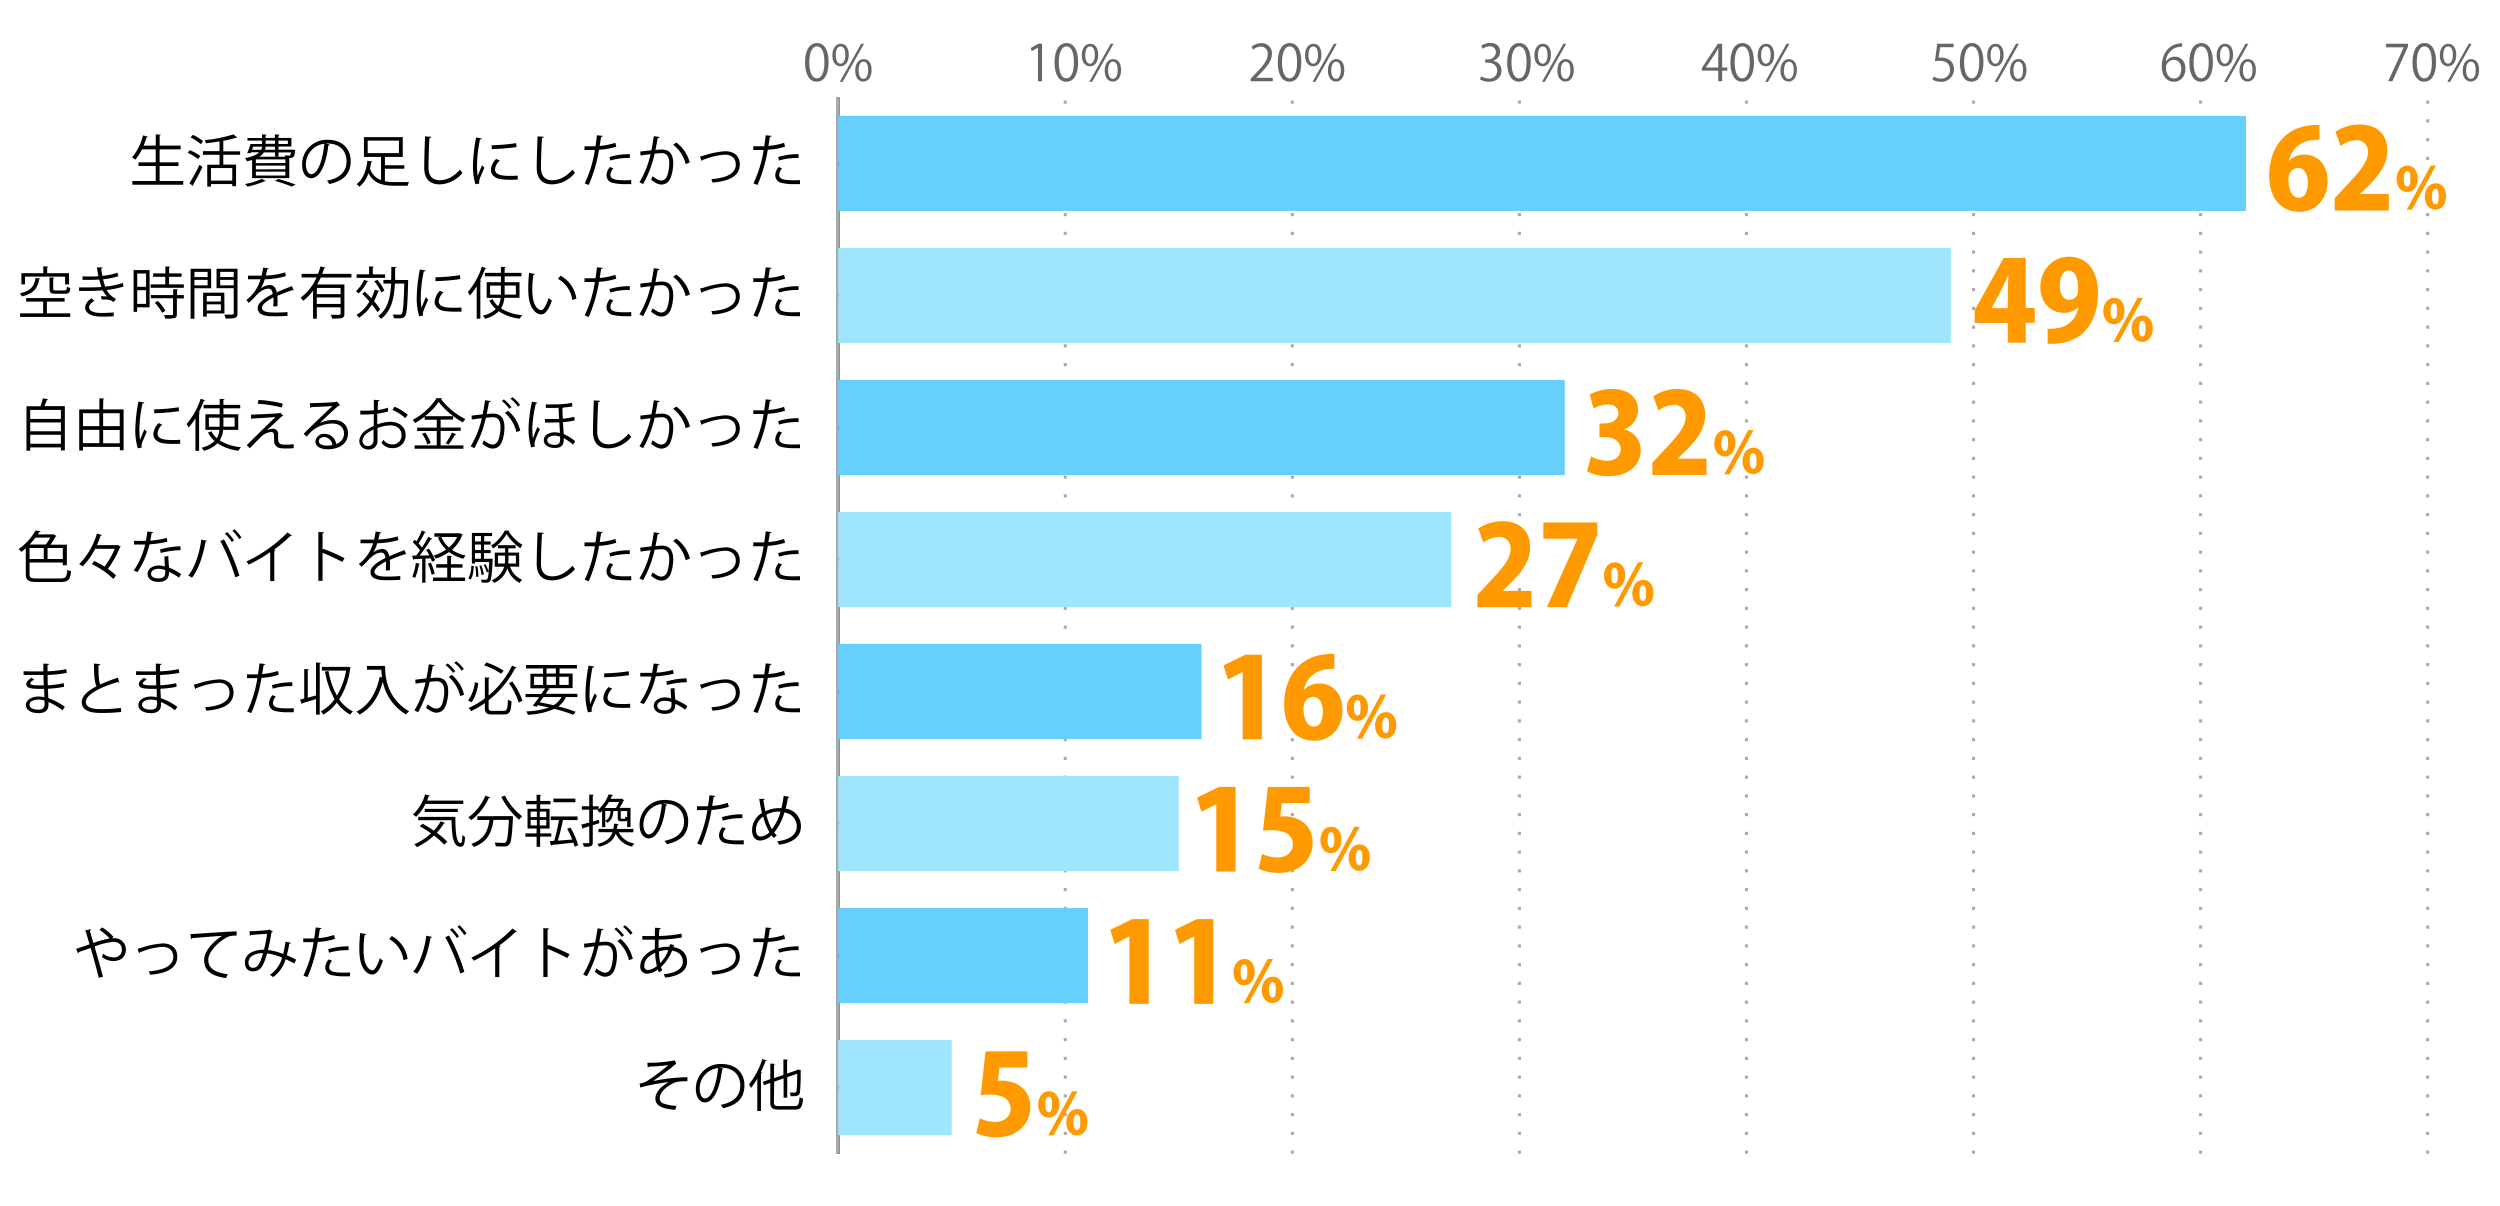<svg xmlns="http://www.w3.org/2000/svg" viewBox="0 0 800 386.06"><defs><style>.cls-1{fill:#666;}.cls-2,.cls-3,.cls-4,.cls-8{fill:none;}.cls-2{stroke:#000;}.cls-2,.cls-3,.cls-4{stroke-miterlimit:10;}.cls-3,.cls-4{stroke:#aaa;}.cls-3{stroke-dasharray:1 5;}.cls-5{fill:#66cffc;}.cls-6{fill:#9fe5fe;}.cls-7{fill:#f90;}</style></defs><title>graph3</title><g id="レイヤー_2" data-name="レイヤー 2"><g id="グラフのコピー"><path class="cls-1" d="M257.61,20c0-4.2,1.63-6.23,3.87-6.23s3.67,2.15,3.67,6.07c0,4.16-1.46,6.3-3.84,6.3C259.13,26.16,257.61,24,257.61,20Zm6.2-.1c0-3-.73-5.06-2.41-5.06-1.42,0-2.43,1.91-2.43,5.06s.88,5.16,2.39,5.16C263.13,25.08,263.81,22.77,263.81,19.92Z"/><path class="cls-1" d="M271.6,17.52c0,2.5-1.23,3.7-2.66,3.7s-2.59-1.17-2.59-3.54S267.6,14,269,14C270.64,14,271.6,15.34,271.6,17.52Zm-4.16.16c0,1.46.52,2.71,1.53,2.71s1.54-1.27,1.54-2.79-.4-2.74-1.54-2.74S267.44,16.3,267.44,17.68Zm2.2,8.52h-.91L275.58,14h.92Zm9.27-3.78c0,2.48-1.23,3.68-2.66,3.68s-2.59-1.17-2.59-3.54,1.25-3.66,2.67-3.66C278,18.9,278.91,20.23,278.91,22.42Zm-4.16.08c0,1.52.53,2.75,1.54,2.75s1.53-1.25,1.53-2.78-.38-2.74-1.52-2.74S274.75,21.12,274.75,22.5Z"/><path class="cls-1" d="M332.15,26V15.23h0l-2,1.14-.32-1,2.48-1.4h1.14V26Z"/><path class="cls-1" d="M337.45,20c0-4.2,1.63-6.23,3.87-6.23S345,15.94,345,19.86c0,4.16-1.46,6.3-3.85,6.3C339,26.16,337.45,24,337.45,20Zm6.19-.1c0-3-.72-5.06-2.4-5.06-1.42,0-2.43,1.91-2.43,5.06s.88,5.16,2.38,5.16C343,25.08,343.64,22.77,343.64,19.92Z"/><path class="cls-1" d="M351.43,17.52c0,2.5-1.23,3.7-2.65,3.7s-2.6-1.17-2.6-3.54S347.43,14,348.86,14C350.47,14,351.43,15.34,351.43,17.52Zm-4.16.16c0,1.46.53,2.71,1.54,2.71s1.53-1.27,1.53-2.79-.4-2.74-1.53-2.74S347.27,16.3,347.27,17.68Zm2.21,8.52h-.91L355.42,14h.91Zm9.27-3.78c0,2.48-1.23,3.68-2.66,3.68s-2.59-1.17-2.59-3.54,1.25-3.66,2.67-3.66C357.79,18.9,358.75,20.23,358.75,22.42Zm-4.16.08c0,1.52.53,2.75,1.53,2.75s1.54-1.25,1.54-2.78-.38-2.74-1.52-2.74S354.59,21.12,354.59,22.5Z"/><path class="cls-1" d="M407.29,26H400.2v-.81l1.17-1.24c2.85-2.88,4.29-4.62,4.29-6.58a2.16,2.16,0,0,0-2.29-2.46,4,4,0,0,0-2.4,1l-.45-.93a4.74,4.74,0,0,1,3.11-1.16,3.19,3.19,0,0,1,3.38,3.4c0,2.26-1.59,4.18-4.07,6.68l-.94,1v0h5.29Z"/><path class="cls-1" d="M408.88,20c0-4.2,1.63-6.23,3.87-6.23s3.67,2.15,3.67,6.07c0,4.16-1.46,6.3-3.85,6.3C410.4,26.16,408.88,24,408.88,20Zm6.19-.1c0-3-.72-5.06-2.4-5.06-1.42,0-2.43,1.91-2.43,5.06s.88,5.16,2.38,5.16C414.4,25.08,415.07,22.77,415.07,19.92Z"/><path class="cls-1" d="M422.86,17.52c0,2.5-1.23,3.7-2.65,3.7s-2.6-1.17-2.6-3.54S418.86,14,420.29,14C421.9,14,422.86,15.34,422.86,17.52Zm-4.16.16c0,1.46.53,2.71,1.54,2.71s1.53-1.27,1.53-2.79-.4-2.74-1.53-2.74S418.7,16.3,418.7,17.68Zm2.21,8.52H420L426.85,14h.91Zm9.27-3.78c0,2.48-1.23,3.68-2.66,3.68s-2.59-1.17-2.59-3.54,1.25-3.66,2.67-3.66C429.22,18.9,430.18,20.23,430.18,22.42ZM426,22.5c0,1.52.52,2.75,1.53,2.75s1.54-1.25,1.54-2.78-.38-2.74-1.52-2.74S426,21.12,426,22.5Z"/><path class="cls-1" d="M477.88,19.49a3.07,3.07,0,0,1,2.6,3.1c0,1.91-1.37,3.57-4.06,3.57a5.39,5.39,0,0,1-2.84-.76l.41-1a4.74,4.74,0,0,0,2.44.72,2.44,2.44,0,0,0,2.68-2.51c0-1.76-1.49-2.56-3.06-2.56h-.78V19h.78a2.45,2.45,0,0,0,2.64-2.23,1.85,1.85,0,0,0-2.06-1.94,4,4,0,0,0-2.2.79l-.4-1a5,5,0,0,1,2.85-.89c2.2,0,3.17,1.39,3.17,2.83a3,3,0,0,1-2.17,2.83Z"/><path class="cls-1" d="M482.3,20c0-4.2,1.64-6.23,3.88-6.23s3.66,2.15,3.66,6.07c0,4.16-1.45,6.3-3.84,6.3C483.83,26.16,482.3,24,482.3,20Zm6.2-.1c0-3-.72-5.06-2.4-5.06-1.43,0-2.43,1.91-2.43,5.06s.87,5.16,2.38,5.16C487.83,25.08,488.5,22.77,488.5,19.92Z"/><path class="cls-1" d="M496.29,17.52c0,2.5-1.23,3.7-2.66,3.7S491,20.05,491,17.68,492.29,14,493.71,14C495.33,14,496.29,15.34,496.29,17.52Zm-4.16.16c0,1.46.53,2.71,1.54,2.71s1.53-1.27,1.53-2.79-.4-2.74-1.53-2.74S492.13,16.3,492.13,17.68Zm2.21,8.52h-.91L500.28,14h.91Zm9.27-3.78c0,2.48-1.24,3.68-2.66,3.68s-2.59-1.17-2.59-3.54S499.6,18.9,501,18.9C502.65,18.9,503.61,20.23,503.61,22.42Zm-4.17.08c0,1.52.53,2.75,1.54,2.75s1.54-1.25,1.54-2.78-.39-2.74-1.52-2.74S499.44,21.12,499.44,22.5Z"/><path class="cls-1" d="M551.09,26h-1.26V22.61H544.6v-.85L549.72,14h1.37v7.61h1.64v1h-1.64Zm-5.15-4.38h3.89V17.33c0-.66,0-1.3.06-1.92h-.06c-.37.73-.66,1.25-1,1.79l-2.93,4.35Z"/><path class="cls-1" d="M553.73,20c0-4.2,1.63-6.23,3.88-6.23s3.66,2.15,3.66,6.07c0,4.16-1.46,6.3-3.84,6.3C555.25,26.16,553.73,24,553.73,20Zm6.2-.1c0-3-.72-5.06-2.4-5.06-1.43,0-2.44,1.91-2.44,5.06s.88,5.16,2.39,5.16C559.25,25.08,559.93,22.77,559.93,19.92Z"/><path class="cls-1" d="M567.72,17.52c0,2.5-1.23,3.7-2.66,3.7s-2.59-1.17-2.59-3.54S563.72,14,565.14,14C566.76,14,567.72,15.34,567.72,17.52Zm-4.16.16c0,1.46.52,2.71,1.53,2.71s1.54-1.27,1.54-2.79-.4-2.74-1.54-2.74S563.56,16.3,563.56,17.68Zm2.21,8.52h-.92L571.7,14h.92ZM575,22.42c0,2.48-1.23,3.68-2.65,3.68s-2.6-1.17-2.6-3.54,1.25-3.66,2.68-3.66C574.07,18.9,575,20.23,575,22.42Zm-4.16.08c0,1.52.53,2.75,1.54,2.75S574,24,574,22.47s-.39-2.74-1.53-2.74S570.87,21.12,570.87,22.5Z"/><path class="cls-1" d="M625.15,14v1.11h-4.31l-.49,3.39a6.91,6.91,0,0,1,.92-.06c2.13,0,4,1.26,4,3.68a4,4,0,0,1-4.13,4.06,5.33,5.33,0,0,1-2.75-.7l.38-1a4.49,4.49,0,0,0,2.37.67A2.71,2.71,0,0,0,624,22.26c0-1.65-1.05-2.8-3.29-2.8a10.21,10.21,0,0,0-1.54.11l.75-5.59Z"/><path class="cls-1" d="M627.16,20c0-4.2,1.63-6.23,3.88-6.23s3.66,2.15,3.66,6.07c0,4.16-1.46,6.3-3.84,6.3C628.68,26.16,627.16,24,627.16,20Zm6.2-.1c0-3-.72-5.06-2.4-5.06-1.43,0-2.44,1.91-2.44,5.06s.88,5.16,2.39,5.16C632.68,25.08,633.36,22.77,633.36,19.92Z"/><path class="cls-1" d="M641.15,17.52c0,2.5-1.23,3.7-2.66,3.7s-2.59-1.17-2.59-3.54S637.15,14,638.57,14C640.19,14,641.15,15.34,641.15,17.52Zm-4.16.16c0,1.46.52,2.71,1.53,2.71s1.54-1.27,1.54-2.79-.4-2.74-1.54-2.74S637,16.3,637,17.68Zm2.21,8.52h-.92L645.13,14h.92Zm9.26-3.78c0,2.48-1.23,3.68-2.65,3.68s-2.6-1.17-2.6-3.54,1.25-3.66,2.68-3.66C647.5,18.9,648.46,20.23,648.46,22.42Zm-4.16.08c0,1.52.53,2.75,1.54,2.75s1.54-1.25,1.54-2.78-.39-2.74-1.53-2.74S644.3,21.12,644.3,22.5Z"/><path class="cls-1" d="M693.15,19.62a3.37,3.37,0,0,1,2.8-1.47c2,0,3.39,1.52,3.39,3.82s-1.34,4.19-3.68,4.19-3.9-1.93-3.9-5,1.5-6.58,5.39-7.22a9.88,9.88,0,0,1,1.12-.11l0,1.11a5,5,0,0,0-5.19,4.72ZM698,22.07c0-1.84-1-2.92-2.43-2.92a2.63,2.63,0,0,0-2.48,2.28c0,2.19.94,3.69,2.61,3.69C697.09,25.12,698,23.88,698,22.07Z"/><path class="cls-1" d="M700.59,20c0-4.2,1.63-6.23,3.87-6.23s3.67,2.15,3.67,6.07c0,4.16-1.46,6.3-3.84,6.3C702.11,26.16,700.59,24,700.59,20Zm6.19-.1c0-3-.72-5.06-2.4-5.06-1.42,0-2.43,1.91-2.43,5.06s.88,5.16,2.38,5.16C706.11,25.08,706.78,22.77,706.78,19.92Z"/><path class="cls-1" d="M714.58,17.52c0,2.5-1.24,3.7-2.66,3.7s-2.59-1.17-2.59-3.54S710.57,14,712,14C713.62,14,714.58,15.34,714.58,17.52Zm-4.17.16c0,1.46.53,2.71,1.54,2.71s1.54-1.27,1.54-2.79-.4-2.74-1.54-2.74S710.41,16.3,710.41,17.68Zm2.21,8.52h-.91L718.56,14h.91Zm9.27-3.78c0,2.48-1.23,3.68-2.66,3.68s-2.59-1.17-2.59-3.54,1.25-3.66,2.67-3.66C720.93,18.9,721.89,20.23,721.89,22.42Zm-4.16.08c0,1.52.53,2.75,1.54,2.75s1.53-1.25,1.53-2.78-.38-2.74-1.52-2.74S717.73,21.12,717.73,22.5Z"/><path class="cls-1" d="M763.57,14h7v.85l-5,11.14h-1.36l5-10.85v0h-5.67Z"/><path class="cls-1" d="M772,20c0-4.2,1.63-6.23,3.87-6.23s3.67,2.15,3.67,6.07c0,4.16-1.46,6.3-3.84,6.3C773.54,26.16,772,24,772,20Zm6.19-.1c0-3-.72-5.06-2.4-5.06-1.42,0-2.43,1.91-2.43,5.06s.88,5.16,2.38,5.16C777.54,25.08,778.21,22.77,778.21,19.92Z"/><path class="cls-1" d="M786,17.52c0,2.5-1.24,3.7-2.66,3.7s-2.59-1.17-2.59-3.54S782,14,783.43,14C785,14,786,15.34,786,17.52Zm-4.17.16c0,1.46.53,2.71,1.54,2.71s1.54-1.27,1.54-2.79-.4-2.74-1.54-2.74S781.84,16.3,781.84,17.68Zm2.21,8.52h-.91L790,14h.91Zm9.27-3.78c0,2.48-1.23,3.68-2.66,3.68s-2.59-1.17-2.59-3.54,1.25-3.66,2.67-3.66C792.36,18.9,793.32,20.23,793.32,22.42Zm-4.16.08c0,1.52.53,2.75,1.54,2.75s1.53-1.25,1.53-2.78-.38-2.74-1.52-2.74S789.16,21.12,789.16,22.5Z"/><line class="cls-2" x1="268.23" y1="369.18" x2="268.23" y2="31.18"/><line class="cls-3" x1="340.89" y1="369.18" x2="340.89" y2="31.18"/><line class="cls-3" x1="413.55" y1="369.18" x2="413.55" y2="31.18"/><line class="cls-3" x1="486.21" y1="369.18" x2="486.21" y2="31.18"/><line class="cls-3" x1="558.87" y1="369.18" x2="558.87" y2="31.18"/><line class="cls-3" x1="631.53" y1="369.18" x2="631.53" y2="31.18"/><line class="cls-3" x1="704.19" y1="369.18" x2="704.19" y2="31.18"/><line class="cls-3" x1="776.85" y1="369.18" x2="776.85" y2="31.18"/><line class="cls-4" x1="268.23" y1="369.18" x2="268.23" y2="31.18"/><line class="cls-2" x1="268.23" y1="348.05" x2="285.45" y2="348.05"/><line class="cls-2" x1="268.23" y1="305.8" x2="285.45" y2="305.8"/><line class="cls-2" x1="268.23" y1="263.55" x2="285.45" y2="263.55"/><line class="cls-2" x1="268.23" y1="221.3" x2="285.45" y2="221.3"/><line class="cls-2" x1="268.23" y1="179.05" x2="285.45" y2="179.05"/><line class="cls-2" x1="268.23" y1="136.8" x2="285.45" y2="136.8"/><line class="cls-2" x1="268.23" y1="94.55" x2="285.45" y2="94.55"/><line class="cls-2" x1="268.23" y1="52.3" x2="285.45" y2="52.3"/><rect class="cls-5" x="268.23" y="37.09" width="450.49" height="30.42"/><rect class="cls-6" x="268.23" y="79.34" width="356.04" height="30.42"/><rect class="cls-5" x="268.23" y="121.59" width="232.51" height="30.42"/><rect class="cls-6" x="268.23" y="163.84" width="196.18" height="30.42"/><rect class="cls-5" x="268.23" y="206.09" width="116.26" height="30.42"/><rect class="cls-6" x="268.23" y="248.34" width="108.99" height="30.42"/><rect class="cls-5" x="268.23" y="290.59" width="79.93" height="30.42"/><rect class="cls-6" x="268.23" y="332.84" width="36.33" height="30.42"/><path d="M207.17,340.07a42.13,42.13,0,0,0,8.8-.76l.44,1.14a3.06,3.06,0,0,0-.85.61c-1.82,1.51-4.45,3.4-6.59,4.88a60.44,60.44,0,0,1,11-1.24V346h-.81a11.55,11.55,0,0,0-2.75.27c-1.55.43-5.29,2.64-5.29,5.11A1.65,1.65,0,0,0,212,353a13.54,13.54,0,0,0,4.47.88l-.4,1.26c-4.36-.34-6.35-1.35-6.35-3.65s2.52-4.29,4.28-5.22a61.24,61.24,0,0,0-9.11,1.73l-.23-1.23a7.4,7.4,0,0,0,2.35-.81,58.76,58.76,0,0,0,6.83-5.13c-1.12.18-3.37.36-4.4.41-.52,0-1.24.06-1.71.09a.69.69,0,0,1-.46.22Z"/><path d="M231.51,342a.46.46,0,0,1-.45.29c-.65,5.6-2.52,10.48-5.51,10.48-1.51,0-2.88-1.51-2.88-4.36a7.9,7.9,0,0,1,8.1-7.94c5.2,0,7.45,3.3,7.45,6.81,0,4.28-2.48,6.36-6.84,7.36a7.65,7.65,0,0,0-.75-1.09c4.14-.8,6.26-2.81,6.26-6.22,0-3-1.91-5.67-6.12-5.67a4.56,4.56,0,0,0-.54,0Zm-1.73-.23a6.63,6.63,0,0,0-5.89,6.61c0,1.92.83,3.13,1.69,3.13C227.76,351.52,229.33,346.71,229.78,341.78Z"/><path d="M242.34,345.15a22.14,22.14,0,0,1-2.05,3,9.1,9.1,0,0,0-.63-1.14,24.19,24.19,0,0,0,4.28-8.12l1.43.47c0,.13-.18.2-.4.18a32.91,32.91,0,0,1-1.51,3.57l.41.12c0,.11-.12.2-.36.24v12.06h-1.17Zm5.31,7.49c0,1.06.26,1.31,1.61,1.31h5c1.22,0,1.42-.57,1.6-2.88a3.3,3.3,0,0,0,1.12.49c-.24,2.64-.65,3.51-2.69,3.51h-5c-2.15,0-2.8-.49-2.8-2.45v-6.09l-2,.7-.38-1.06,2.39-.83v-5l1.54.11c0,.12-.11.19-.35.23V345l3-1V339l1.51.11c0,.12-.12.2-.34.23v4.2l3.28-1.12a1.84,1.84,0,0,1,.25-.21l1,.37c0,.06-.1.13-.18.18a65.29,65.29,0,0,1-.21,6.68c-.2,1.25-.94,1.41-3,1.34a3.31,3.31,0,0,0-.3-1.14c.57,0,1.33,0,1.56,0s.53-.07.63-.54a42.2,42.2,0,0,0,.18-5.51l-3.15,1.1v6.57h-1.17v-6.18l-3,1.05Z"/><path d="M35.83,300.23l.54,0a3.6,3.6,0,0,1,3.91,3.6c0,2.34-1.6,3.71-4.07,3.71a6.06,6.06,0,0,1-3.6-1.3,8.54,8.54,0,0,0,.36-1.08,5.53,5.53,0,0,0,3.24,1.19A2.44,2.44,0,0,0,39,303.78c0-1.33-.92-2.38-2.82-2.38a21.82,21.82,0,0,0-5.93,1.5c.85,2.86,2,7,2.7,9.67l-1.38.3C31,310.28,29.78,306,29,303.35c-1.16.41-2.78.95-3.75,1.31a.55.55,0,0,1-.3.4l-.58-1.44c1.15-.36,3-1,4.28-1.43-.54-1.83-1-3.45-1.36-4.5l1.85-.34c0,.23-.07.32-.38.49.4,1.38.72,2.55,1.12,3.92a32.38,32.38,0,0,1,5.18-1.46,16.54,16.54,0,0,0-3.22-2.73l.83-.81a15,15,0,0,1,3.65,3.06Z"/><path d="M44,303.6c.32-.07,1-.25,1.6-.43a26.72,26.72,0,0,1,6.52-1.28c2.43,0,4.61,1.29,4.61,4.23,0,4-3.93,5.42-8.73,5.8a9.47,9.47,0,0,0-.36-1.1c4.23-.31,7.81-1.53,7.81-4.63,0-2.25-1.6-3.22-3.51-3.2a22.2,22.2,0,0,0-6,1.31l-1.15.4a.46.46,0,0,1-.29.3Z"/><path d="M60.94,298.92c1.35-.06,12.44-.85,14.78-.87l0,1.35h-.67a5.24,5.24,0,0,0-3.08.91c-2.7,1.62-5.31,4.52-5.31,6.85,0,2.52,1.77,4,6.23,4.59L72.32,313c-5.12-.74-7-2.65-7-5.85,0-2.54,2.51-5.62,5.8-7.69-1.91.12-7.29.54-9.61.75a.54.54,0,0,1-.4.29Z"/><path d="M93.09,301.69a.49.49,0,0,1-.52.32c-.2,1.25-.49,2.56-.79,3.68,1,.41,2,.88,3,1.4l-.58,1.21c-1-.49-1.9-1-2.82-1.35a10.41,10.41,0,0,1-4,5.74,6,6,0,0,0-1-.75,9.6,9.6,0,0,0,3.89-5.51,18.14,18.14,0,0,0-4.81-1.34c-1.24,4.54-2.36,5.73-4.52,5.73s-2.58-1.73-2.58-2.83c0-2.79,2.9-4.09,6.12-4.1a42.57,42.57,0,0,0,1-5.08l-5.1.36a.52.52,0,0,1-.38.25L79.8,298c1.55,0,4.9-.27,6-.38a.66.66,0,0,0,.4-.19l1.11.66a.71.71,0,0,1-.45.29c-.29,2-.72,4.07-1.11,5.62a18.39,18.39,0,0,1,4.84,1.28,29.44,29.44,0,0,0,.77-3.93ZM84.18,305c-2.6,0-4.67,1.06-4.67,3,0,1,.49,1.69,1.34,1.69C82.16,309.68,83,309.23,84.18,305Z"/><path d="M107.22,300.43a22.86,22.86,0,0,1-5.53,1,47.81,47.81,0,0,1-3.29,11.25l-1.3-.49a38.3,38.3,0,0,0,3.26-10.71c-.36,0-2.77,0-3.32,0V300.3c.29,0,.66,0,1.08,0,.16,0,2,0,2.43,0,.18-1.15.36-2.41.47-3.51l1.85.18c0,.2-.27.34-.52.36-.11.79-.29,1.77-.45,2.87a21.24,21.24,0,0,0,5-1Zm4.79,12c-.54,0-1.1,0-1.66,0a18.1,18.1,0,0,1-4.27-.4,2.5,2.5,0,0,1-2-2.48A4.28,4.28,0,0,1,105.2,307l1.08.46a3.3,3.3,0,0,0-.93,2c0,1.42,1.36,1.78,4.64,1.78.67,0,1.35,0,2-.07Zm-7-8.68a21.71,21.71,0,0,1,6.53-.92v1.23a20.08,20.08,0,0,0-6.23.81Z"/><path d="M117.17,298.92c0,.16-.23.27-.49.29a30.4,30.4,0,0,0-.34,4.48c0,.66,0,1.31.07,1.89.22,3.06,1.46,4.91,2.85,4.9.72,0,1.66-1.84,2.3-3.86a6.08,6.08,0,0,0,1,.78c-.83,2.43-1.87,4.41-3.37,4.45-2.29,0-3.87-2.74-4.12-6.2-.06-.68-.08-1.44-.08-2.25a42.94,42.94,0,0,1,.28-4.84Zm11.94,8.37a9,9,0,0,0-4.54-6.77l.79-1a9.86,9.86,0,0,1,5.08,7.33Z"/><path d="M138.23,299.8c0,.14-.2.25-.47.27-.72,4.32-2.21,8.88-4.32,11.54a5.54,5.54,0,0,0-1.2-.65c2-2.45,3.6-7,4.17-11.54Zm9.06,11.7a61.38,61.38,0,0,0-4.79-11.59l1.17-.56A57.55,57.55,0,0,1,148.6,311ZM144.68,297a12.93,12.93,0,0,1,2.19,2.66l-.68.51a14.45,14.45,0,0,0-2.2-2.67Zm2.37-.94a15.23,15.23,0,0,1,2.22,2.65l-.7.52a14.75,14.75,0,0,0-2.2-2.65Z"/><path d="M165.4,298.14a.43.43,0,0,1-.35.15.65.65,0,0,1-.18,0,43.34,43.34,0,0,1-5.13,4.3l.43.2a.42.42,0,0,1-.39.23v9.67h-1.32v-9.25a51.07,51.07,0,0,1-6.86,4,7.59,7.59,0,0,0-.75-1A45.57,45.57,0,0,0,164,297.13Z"/><path d="M181.54,306.57a66.08,66.08,0,0,0-6.32-2.94v9h-1.35V297l1.82.11c0,.2-.16.32-.47.38v5.25l.27-.37a61.3,61.3,0,0,1,6.77,3Z"/><path d="M193.08,297.35c0,.22-.25.31-.6.32-.19,1-.52,2.76-.73,3.84.8-.09,1.54-.16,2-.16,2.74,0,3.68,1.78,3.68,4.48a14,14,0,0,1-.62,4c-.55,1.84-1.71,2.72-3.2,2.72-.74,0-1.71-.3-3.26-1.56a7.33,7.33,0,0,0,.49-1.1c1.44,1.11,2.19,1.37,2.75,1.37,1,0,1.64-.65,2-1.8a13.59,13.59,0,0,0,.58-3.69c0-2.06-.69-3.28-2.49-3.26a20.31,20.31,0,0,0-2.2.18,34.51,34.51,0,0,1-3.69,9.72l-1.18-.58a29.69,29.69,0,0,0,3.58-9c-.92.11-2.23.27-3.21.43l-.1-1.26,3.56-.41c.27-1.32.56-2.94.78-4.52Zm4.17-.56a13,13,0,0,1,2.42,2.52l-.71.51a11.94,11.94,0,0,0-2.37-2.51Zm4,10.48a11.38,11.38,0,0,0-3.68-6.14l1-.7a11.87,11.87,0,0,1,3.92,6.36ZM200,296.09a11.66,11.66,0,0,1,2.43,2.5l-.7.53a12,12,0,0,0-2.37-2.53Z"/><path d="M215.71,302.39a7,7,0,0,1-.19.69c3.17.55,4.34,2.54,4.34,4.66,0,2.86-2.44,4.59-7,5.1a6.29,6.29,0,0,0-.48-1.08c3.72-.36,6.12-1.66,6.12-4v-.13c-.09-2.09-1.5-3.11-3.42-3.44a14.11,14.11,0,0,1-3.59,5.29,4.26,4.26,0,0,0,.47,1l-1.06.66a5,5,0,0,1-.43-.9,5.77,5.77,0,0,1-3.4,1.35,2.15,2.15,0,0,1-2.18-2.39c0-2.49,2.05-4.47,4.66-5.51,0-.94,0-2,0-3-3,0-3.36,0-4,0l0-1.19c.91.05,2.48.05,4,.05,0-.82,0-1.83.09-2.68l1.8.13c0,.18-.2.32-.47.36,0,.66-.09,1.49-.14,2.16a41.67,41.67,0,0,0,7.22-.76l.16,1.23a45.22,45.22,0,0,1-7.44.7c0,.93-.05,1.83,0,2.68a9.15,9.15,0,0,1,2.7-.41h.74c.07-.28.12-.55.18-.84Zm-5.53,6.72a21.53,21.53,0,0,1-.53-4.21c-2,.86-3.49,2.35-3.49,4.1,0,1.06.6,1.42,1.24,1.39A5,5,0,0,0,210.18,309.11Zm3.69-5.06a8.23,8.23,0,0,0-3,.43,17.25,17.25,0,0,0,.41,3.71A11.92,11.92,0,0,0,213.87,304.05Z"/><path d="M224,303.6c.32-.07,1-.25,1.6-.43a26.72,26.72,0,0,1,6.52-1.28c2.43,0,4.61,1.29,4.61,4.23,0,4-3.93,5.42-8.73,5.8a9.47,9.47,0,0,0-.36-1.1c4.23-.31,7.81-1.53,7.81-4.63,0-2.25-1.6-3.22-3.51-3.2a22.2,22.2,0,0,0-6,1.31l-1.15.4a.46.46,0,0,1-.29.3Z"/><path d="M251.22,300.43a22.86,22.86,0,0,1-5.53,1,47.81,47.81,0,0,1-3.29,11.25l-1.3-.49a38.3,38.3,0,0,0,3.26-10.71c-.36,0-2.77,0-3.32,0V300.3c.29,0,.66,0,1.08,0,.16,0,2,0,2.43,0,.18-1.15.36-2.41.47-3.51l1.85.18c0,.2-.27.34-.52.36-.11.79-.29,1.77-.45,2.87a21.24,21.24,0,0,0,5-1Zm4.79,12c-.54,0-1.1,0-1.66,0a18.1,18.1,0,0,1-4.27-.4,2.5,2.5,0,0,1-2-2.48A4.28,4.28,0,0,1,249.2,307l1.08.46a3.3,3.3,0,0,0-.93,2c0,1.42,1.36,1.78,4.64,1.78.67,0,1.35,0,2-.07Zm-7-8.68a21.71,21.71,0,0,1,6.53-.92v1.23a20.08,20.08,0,0,0-6.23.81Z"/><path d="M148.24,257.26h-12.1a14.33,14.33,0,0,1-3,4.12,8.71,8.71,0,0,0-1-.73,14.27,14.27,0,0,0,3.9-6.45l1.53.41c0,.13-.18.2-.39.2-.16.47-.34.94-.52,1.39h11.59Zm-13,6.34c1.15.63,2.39,1.4,3.58,2.21a15,15,0,0,0,2.21-3l1.41.54c-.06.14-.25.18-.43.16a16.3,16.3,0,0,1-2.24,3,23.44,23.44,0,0,1,3.37,2.86l-1,.92a23.63,23.63,0,0,0-3.26-2.92,21,21,0,0,1-5.46,3.71,5.87,5.87,0,0,0-.84-.9,18.72,18.72,0,0,0,5.34-3.51,39.42,39.42,0,0,0-3.58-2.27Zm-1.39-2.2h11.87c0,4.81.28,8.38,1.72,8.38.38,0,.47-1,.51-2.63a4.41,4.41,0,0,0,.86.7c-.12,2.3-.38,3.11-1.44,3.11-2.38,0-2.77-3.4-2.88-8.5H133.82Zm12.66-1.56H135.91v-1h10.57Z"/><path d="M156.86,255.15c-.07.13-.2.18-.43.17a17.89,17.89,0,0,1-5.64,7.13,6.73,6.73,0,0,0-.95-.87,16.1,16.1,0,0,0,5.47-6.95Zm6.3,6,.29,0,.69.07c0,.13,0,.29,0,.43-.29,5.82-.56,7.91-1.19,8.59s-1.05.63-2.14.63c-.62,0-1.39,0-2.16-.07a2.76,2.76,0,0,0-.4-1.2c1.22.1,2.39.12,2.83.12s.59,0,.77-.23c.47-.47.76-2.34,1-7.13h-4.95c-.49,3.45-1.49,6.95-6.32,8.68a4.2,4.2,0,0,0-.77-1c4.35-1.46,5.38-4.48,5.81-7.65h-3.87v-1.19Zm-1.58-6.57a19,19,0,0,0,5.54,6.64,5.7,5.7,0,0,0-1,1.08,23.59,23.59,0,0,1-5.69-7.26Z"/><path d="M176.39,267.72h-3.55V271h-1.13v-3.24h-3.6v-1.08h3.6v-1.55h-2.9v-6.32h2.9v-1.44h-3.35v-1.08h3.35v-2l1.5.09c0,.12-.11.21-.35.23v1.69h3.28v1.08h-3.28v1.44h3v6.32h-3v1.55h3.55Zm-6.59-8v1.74h2v-1.74Zm0,2.65v1.78h2v-1.78Zm5-.91v-1.74h-2.08v1.74Zm0,2.69v-1.78h-2.08v1.78Zm7.72.63A23.11,23.11,0,0,1,185,270.5l-1.12.46c-.09-.39-.22-.82-.38-1.31-2.57.29-5.18.56-6.89.72a.29.29,0,0,1-.27.23l-.45-1.44c.43,0,.93-.05,1.45-.09a59.53,59.53,0,0,0,1.53-6.64h-2.64v-1.17h8.6v1.17h-4.7a64.92,64.92,0,0,1-1.63,6.57c1.42-.09,3-.22,4.62-.34a27.6,27.6,0,0,0-1.62-3.42Zm1.6-9.22v1.17h-7v-1.17Z"/><path d="M191.78,263.42l-2.09.67v5.42c0,1.31-.56,1.49-2.86,1.45a5.56,5.56,0,0,0-.38-1.13c.51,0,.94,0,1.28,0,.74,0,.83,0,.83-.36v-5.06l-1.86.57a.34.34,0,0,1-.25.29l-.43-1.39c.7-.18,1.58-.41,2.54-.68v-4.11H186.2V258h2.36v-3.76l1.47.09c0,.14-.1.21-.34.25V258h1.86v1a11.88,11.88,0,0,0,3.2-4.8l1.42.18c0,.14-.14.21-.34.23-.12.32-.29.67-.45,1h3.33l.2-.07.85.56a.59.59,0,0,1-.26.14,16.16,16.16,0,0,1-1.24,2.27h3.5v6.16h-1.07v-2.16a.84.84,0,0,1-.77.3h-1.08c-.94,0-1.15-.21-1.15-1.19v-2.1h-1.41c-.12,1.67-.5,3-2,3.8a3,3,0,0,0-.6-.69c1.19-.58,1.57-1.6,1.68-3.11h-1.68v5.16h-1v-5.18c-.22.21-.45.41-.69.61a3.12,3.12,0,0,0-.86-.72c.13-.11.25-.2.36-.31h-1.75v3.8l1.93-.54Zm10.88,2.9H198a6.49,6.49,0,0,0,5,3.58,3.53,3.53,0,0,0-.72,1,7.2,7.2,0,0,1-5.24-4.16c-.69,2-2.07,3.4-5.28,4.23a3.58,3.58,0,0,0-.61-.9c2.93-.7,4.23-1.94,4.84-3.76h-4.48v-1.06h4.77c.09-.53.16-1.08.22-1.68l1.45.13c0,.12-.14.21-.36.25-.05.45-.1.88-.18,1.3h5.32Zm-5.57-7.76a13.75,13.75,0,0,0,1-1.91h-3.24a15.73,15.73,0,0,1-1.33,1.91Zm2.69,3.44c.25,0,.3-.08.34-.72a2.76,2.76,0,0,0,.57.27v-2h-2.05v2.1c0,.29.06.33.31.33Z"/><path d="M213.51,257.51a.46.46,0,0,1-.45.29c-.65,5.6-2.52,10.48-5.51,10.48-1.51,0-2.88-1.51-2.88-4.36a7.9,7.9,0,0,1,8.1-7.94c5.2,0,7.45,3.3,7.45,6.81,0,4.28-2.48,6.36-6.84,7.36a7.65,7.65,0,0,0-.75-1.09c4.14-.8,6.26-2.81,6.26-6.22,0-3-1.91-5.67-6.12-5.67a4.56,4.56,0,0,0-.54,0Zm-1.73-.23a6.63,6.63,0,0,0-5.89,6.61c0,1.92.83,3.13,1.69,3.13C209.76,267,211.33,262.21,211.78,257.28Z"/><path d="M233.22,258.18a22.86,22.86,0,0,1-5.53,1,47.81,47.81,0,0,1-3.29,11.25l-1.3-.49a38.3,38.3,0,0,0,3.26-10.71c-.36,0-2.77,0-3.32,0v-1.23c.29,0,.66,0,1.08,0,.16,0,2,0,2.43,0,.18-1.15.36-2.41.47-3.51l1.85.18c0,.2-.27.34-.52.36-.11.8-.29,1.77-.45,2.87a21.24,21.24,0,0,0,5-1Zm4.79,12c-.54,0-1.1,0-1.66,0a18.1,18.1,0,0,1-4.27-.4,2.5,2.5,0,0,1-2-2.48,4.28,4.28,0,0,1,1.11-2.61l1.08.46a3.3,3.3,0,0,0-.93,2c0,1.42,1.36,1.78,4.64,1.78.67,0,1.35,0,2-.07Zm-7-8.68a21.71,21.71,0,0,1,6.53-.92v1.23a20.08,20.08,0,0,0-6.23.81Z"/><path d="M252.6,255c0,.16-.23.23-.46.27a33.82,33.82,0,0,1-.74,3.49,5.61,5.61,0,0,1,4.9,5.66c0,3.2-2.43,5.25-7,5.9-.18-.38-.38-.77-.58-1.1,4-.52,6.25-2.14,6.25-4.77A4.49,4.49,0,0,0,251,260a18.23,18.23,0,0,1-3.26,6.41,6.27,6.27,0,0,0,.83.88l-.92.88a8.36,8.36,0,0,1-.77-.88,5.39,5.39,0,0,1-3.66,1.68c-1.58,0-2.56-1.35-2.56-3.32a6.53,6.53,0,0,1,3.17-5.52c-.34-1.37-.63-2.87-.88-4.49l1.73,0a.45.45,0,0,1-.38.39c.18,1.25.38,2.45.63,3.57a10.25,10.25,0,0,1,4.7-1,3,3,0,0,1,.43,0,35.5,35.5,0,0,0,.72-3.95Zm-6.37,11.29a19.1,19.1,0,0,1-2-5,5.18,5.18,0,0,0-2.32,4.21c0,1.28.49,2.2,1.46,2.2A4.31,4.31,0,0,0,246.23,266.32Zm.81-1a15.85,15.85,0,0,0,2.74-5.58c-.2,0-.43,0-.63,0a8.27,8.27,0,0,0-3.91,1A17.61,17.61,0,0,0,247,265.33Z"/><path d="M7.55,214.78c1.12.07,2.61.07,3.83.07.82,0,1.73,0,2.49,0,0-.86,0-1.87,0-2.5l1.82.09c0,.22-.18.32-.48.38,0,.29,0,1.67,0,2a36,36,0,0,0,6-.7l.17,1.19a38,38,0,0,1-6.14.68c0,1.08,0,2.2.07,3.31a30.68,30.68,0,0,0,5.08-.7l.14,1.17a33.49,33.49,0,0,1-5.2.63l.14,3a19.69,19.69,0,0,1,5.29,2.81l-.79,1.1a17.45,17.45,0,0,0-4.46-2.65c0,.29,0,.61,0,.84,0,1.72-1,2.71-3.22,2.71s-4-.94-4-2.63,2-2.69,4-2.69a8.08,8.08,0,0,1,1.89.22c0-.77-.05-1.71-.07-2.68-.58,0-1.23,0-1.75,0-3.08,0-3.94-.48-3.94-1.53,0-.68.52-1.24,1.67-2l.87.56c-.81.45-1.25.85-1.25,1.21,0,.54.85.64,3.14.64H14l-.1-3.33c-.78,0-1.68,0-2.49,0-1.15,0-2.79,0-3.87,0Zm6.66,9.38a7.45,7.45,0,0,0-2-.29c-1.37,0-2.76.56-2.76,1.64s1.26,1.58,2.83,1.58c1.42,0,2-.63,2-1.89Z"/><path d="M38.17,218.38a.3.3,0,0,1-.14,0,.73.73,0,0,1-.38-.11c-5.35,1.56-10.19,3.92-10.17,6.34,0,1.72,1.9,2.32,4.82,2.32a42.8,42.8,0,0,0,6.38-.42l.1,1.32a57.15,57.15,0,0,1-6.44.32c-3.57,0-6.16-.82-6.18-3.47,0-1.93,1.91-3.62,4.74-5.08-.61-1.1-.83-3.19-.83-7.26l2,.17c0,.23-.2.37-.56.43,0,3.15.09,5.11.6,6.08a51.3,51.3,0,0,1,5.61-2.16Z"/><path d="M43.55,214.78c1.12.07,2.61.07,3.83.07.82,0,1.73,0,2.49,0,0-.86,0-1.87,0-2.5l1.82.09c0,.22-.18.32-.48.38,0,.29,0,1.67,0,2a36,36,0,0,0,6-.7l.17,1.19a38,38,0,0,1-6.14.68c0,1.08,0,2.2.07,3.31a30.68,30.68,0,0,0,5.08-.7l.14,1.17a33.49,33.49,0,0,1-5.2.63l.14,3a19.69,19.69,0,0,1,5.29,2.81l-.79,1.1a17.45,17.45,0,0,0-4.46-2.65c0,.29,0,.61,0,.84,0,1.72-1,2.71-3.22,2.71s-4-.94-4-2.63,2-2.69,4-2.69a8.08,8.08,0,0,1,1.89.22c0-.77,0-1.71-.07-2.68-.58,0-1.23,0-1.75,0-3.08,0-3.94-.48-3.94-1.53,0-.68.52-1.24,1.67-2l.87.56c-.81.45-1.25.85-1.25,1.21,0,.54.85.64,3.14.64H50l-.1-3.33c-.78,0-1.68,0-2.49,0-1.15,0-2.79,0-3.87,0Zm6.66,9.38a7.45,7.45,0,0,0-2-.29c-1.37,0-2.76.56-2.76,1.64s1.26,1.58,2.83,1.58c1.42,0,2-.63,2-1.89Z"/><path d="M62,219.1c.32-.07,1-.25,1.6-.43a26.72,26.72,0,0,1,6.52-1.28c2.43,0,4.61,1.29,4.61,4.23,0,4-3.93,5.42-8.73,5.8a9.47,9.47,0,0,0-.36-1.1c4.23-.31,7.81-1.53,7.81-4.63,0-2.25-1.6-3.22-3.51-3.2a22.2,22.2,0,0,0-6,1.31l-1.15.4a.46.46,0,0,1-.29.3Z"/><path d="M89.22,215.93a22.86,22.86,0,0,1-5.53,1,47.81,47.81,0,0,1-3.29,11.25l-1.3-.49A38.3,38.3,0,0,0,82.36,217c-.36,0-2.77,0-3.32,0V215.8c.29,0,.66,0,1.08,0,.16,0,2,0,2.43,0,.18-1.15.36-2.41.47-3.51l1.85.18c0,.2-.27.34-.52.36-.11.79-.29,1.77-.45,2.87a21.24,21.24,0,0,0,5-1Zm4.79,12c-.54,0-1.1,0-1.66,0a18.1,18.1,0,0,1-4.27-.4,2.5,2.5,0,0,1-2-2.48,4.28,4.28,0,0,1,1.11-2.61l1.08.46a3.3,3.3,0,0,0-.93,2c0,1.42,1.36,1.78,4.64,1.78.67,0,1.35,0,2-.07Zm-7-8.68a21.71,21.71,0,0,1,6.53-.92v1.23a20.08,20.08,0,0,0-6.23.81Z"/><path d="M101.13,212l1.55.1c0,.13-.13.22-.36.24V228.7h-1.19v-5c-1.64.51-3.27,1-4.34,1.32,0,.14-.12.21-.23.27L96,223.87l1.35-.32v-9.46l1.49.09c0,.13-.1.22-.36.26v8.82l2.63-.7Zm10.36,1.36.75.29a.45.45,0,0,1-.16.22,24.66,24.66,0,0,1-3.53,9.92,11.59,11.59,0,0,0,4.41,3.89,4.21,4.21,0,0,0-.88,1,12.48,12.48,0,0,1-4.29-3.86,14.54,14.54,0,0,1-4.33,3.86,4.42,4.42,0,0,0-.83-1,13.16,13.16,0,0,0,4.43-3.94A27.76,27.76,0,0,1,104,214.9l1.11-.19a25.58,25.58,0,0,0,2.7,7.88,23,23,0,0,0,2.94-8H103v-1.19h8.27Z"/><path d="M122,213.1h1.23c0,3.23.41,10.21,7.68,14.53a6.82,6.82,0,0,0-1,1,16,16,0,0,1-7.42-10.48c-1.29,4.81-3.63,8.41-7.41,10.5a10,10,0,0,0-1-.92c4-2.07,6.3-5.91,7.43-11.15l.74.18a19.47,19.47,0,0,1-.23-2.44h-4.59v-1.23H122Z"/><path d="M139.08,212.85c0,.22-.25.31-.6.32-.19,1-.52,2.76-.73,3.84.8-.09,1.54-.16,2-.16,2.74,0,3.68,1.78,3.68,4.48a14,14,0,0,1-.62,4c-.55,1.84-1.71,2.72-3.2,2.72-.74,0-1.71-.3-3.26-1.56a7.33,7.33,0,0,0,.49-1.1c1.44,1.11,2.19,1.37,2.75,1.37,1,0,1.64-.65,2-1.8a13.59,13.59,0,0,0,.58-3.69c0-2.06-.69-3.28-2.49-3.26a20.31,20.31,0,0,0-2.2.18,34.51,34.51,0,0,1-3.69,9.72l-1.18-.58a29.69,29.69,0,0,0,3.58-9c-.92.11-2.23.27-3.21.43l-.1-1.26,3.56-.41c.27-1.32.56-2.94.78-4.52Zm4.17-.56a13,13,0,0,1,2.42,2.52l-.71.51a11.94,11.94,0,0,0-2.37-2.51Zm4,10.48a11.38,11.38,0,0,0-3.68-6.14l1-.7a11.87,11.87,0,0,1,3.92,6.36ZM146,211.59a11.66,11.66,0,0,1,2.43,2.5l-.7.53a12,12,0,0,0-2.37-2.53Z"/><path d="M149.77,224.14a11.87,11.87,0,0,0,2.18-5.82l1.13.29c-.32,2.13-1,4.65-2.23,6.11Zm6.59,2.34c0,.81.23,1,1.24,1h3.6c1.06,0,1.22-.63,1.35-3.6a3.88,3.88,0,0,0,1.15.54c-.18,3.26-.57,4.21-2.45,4.21h-3.72c-1.84,0-2.38-.45-2.38-2.2V225a29,29,0,0,1-4.41,2.56,4.44,4.44,0,0,0-.79-1,26.62,26.62,0,0,0,5.2-3.06v-6.73l1.57.11c0,.12-.11.21-.36.25v5.44a29.33,29.33,0,0,0,7.51-9.58l1.47.66a.47.47,0,0,1-.48.15,31.06,31.06,0,0,1-8.5,10.28ZM155.67,212a23.6,23.6,0,0,1,5.49,2.61l-.79,1a21.78,21.78,0,0,0-5.47-2.7ZM166,224.82a22.55,22.55,0,0,0-3.14-6.21l1.08-.52a22.43,22.43,0,0,1,3.24,6.16Z"/><path d="M184.76,223.06h-3.67a7.59,7.59,0,0,1-2.41,3,51.7,51.7,0,0,1,5.53,1.69l-.74,1a48.56,48.56,0,0,0-6.07-1.92,22.83,22.83,0,0,1-8.5,1.89,3.66,3.66,0,0,0-.48-1.08,25.26,25.26,0,0,0,7.23-1.23c-1.17-.27-2.36-.52-3.58-.76l-.41.54-1.14-.41c.58-.74,1.3-1.69,2-2.7h-4.36v-1h5.08c.43-.63.85-1.26,1.21-1.82h-4.72v-4.67h4.05V213.9h-5.47v-1.1h16.33v1.1h-5.58v1.63h4.17v4.67h-8.08l.86.23c0,.13-.18.18-.43.16-.29.44-.59.92-.93,1.43h10.11Zm-13.88-6.5v2.61h2.9v-2.61Zm3,6.5c-.39.58-.81,1.15-1.2,1.69,1.51.27,3,.58,4.46.92a6.63,6.63,0,0,0,2.54-2.61Zm1-9.16v1.63h3V213.9Zm0,5.27h3v-2.61h-3Zm7.1-2.61h-3v2.61h3Z"/><path d="M190.2,213.32c-.06.2-.24.3-.6.29a43.13,43.13,0,0,0-.95,8.1,19.79,19.79,0,0,0,.23,3.56c.34-.88,1.12-2.77,1.37-3.4l.76.79c-.74,1.82-1.28,2.85-1.53,3.66a3,3,0,0,0-.15.85,2,2,0,0,0,.09.55l-1.28.24a20,20,0,0,1-.79-6.2,52.37,52.37,0,0,1,1-8.77Zm11.47,13.16c-.65,0-1.32.05-2,.05a25.94,25.94,0,0,1-3.35-.19c-2.22-.33-3.24-1.55-3.24-3a5.51,5.51,0,0,1,1.69-3.48l1.17.51a4.24,4.24,0,0,0-1.53,2.82c0,2.09,3.06,2.09,4.93,2.09.76,0,1.57,0,2.32-.09Zm-8.34-11a58.75,58.75,0,0,0,7.85-.68l.11,1.26a69.11,69.11,0,0,1-7.92.66Z"/><path d="M211.08,212.51a.59.59,0,0,1-.56.3c-.13.8-.29,1.73-.45,2.44a24.77,24.77,0,0,0,5.29-.89l.2,1.23a36.3,36.3,0,0,1-5.73.86,26.68,26.68,0,0,1-3.81,8.86l-1.21-.49a23.94,23.94,0,0,0,3.66-8.33h-3.59v-1.17H207l1.65,0a29.62,29.62,0,0,0,.51-3Zm4.79,7.67c0,1.46.12,2.45.23,3.69a18.25,18.25,0,0,1,3.84,2.09l-.65,1.15a16.77,16.77,0,0,0-3.19-1.89c0,1.8-.72,3.21-3.37,3.21-2,0-3.52-.9-3.51-2.6s1.89-2.66,3.55-2.66a7.57,7.57,0,0,1,2,.32c-.07-1.15-.16-2.32-.16-3.17Zm-1,4.5a6,6,0,0,0-2.15-.41c-1.08,0-2.35.43-2.37,1.54s1,1.52,2.41,1.52,2.12-.63,2.12-1.82C214.89,225.22,214.89,225,214.88,224.68Zm4.93-6.36a25.77,25.77,0,0,0-6.37.89l-.2-1.14a25.34,25.34,0,0,1,6.5-1Z"/><path d="M224,219.1c.32-.07,1-.25,1.6-.43a26.72,26.72,0,0,1,6.52-1.28c2.43,0,4.61,1.29,4.61,4.23,0,4-3.93,5.42-8.73,5.8a9.47,9.47,0,0,0-.36-1.1c4.23-.31,7.81-1.53,7.81-4.63,0-2.25-1.6-3.22-3.51-3.2a22.2,22.2,0,0,0-6,1.31l-1.15.4a.46.46,0,0,1-.29.3Z"/><path d="M251.22,215.93a22.86,22.86,0,0,1-5.53,1,47.81,47.81,0,0,1-3.29,11.25l-1.3-.49A38.3,38.3,0,0,0,244.36,217c-.36,0-2.77,0-3.32,0V215.8c.29,0,.66,0,1.08,0,.16,0,2,0,2.43,0,.18-1.15.36-2.41.47-3.51l1.85.18c0,.2-.27.34-.52.36-.11.79-.29,1.77-.45,2.87a21.24,21.24,0,0,0,5-1Zm4.79,12c-.54,0-1.1,0-1.66,0a18.1,18.1,0,0,1-4.27-.4,2.5,2.5,0,0,1-2-2.48,4.28,4.28,0,0,1,1.11-2.61l1.08.46a3.3,3.3,0,0,0-.93,2c0,1.42,1.36,1.78,4.64,1.78.67,0,1.35,0,2-.07Zm-7-8.68a21.71,21.71,0,0,1,6.53-.92v1.23a20.08,20.08,0,0,0-6.23.81Z"/><path d="M9.46,183.67c0,1.16.38,1.44,2.41,1.44h7.4c1.78,0,2.07-.5,2.29-2.79a3.41,3.41,0,0,0,1.19.47c-.29,2.67-.81,3.46-3.48,3.46H12c-2.86,0-3.75-.49-3.75-2.6v-8.21a16.27,16.27,0,0,1-1.42,1.16,4.14,4.14,0,0,0-.9-.87,18.08,18.08,0,0,0,5.46-6L13,170c0,.13-.16.22-.4.24-.14.25-.3.5-.48.77h4.77l.2-.07,1,.59a.41.41,0,0,1-.29.15,18.15,18.15,0,0,1-1.65,2.61h5.25v6.59H20.1V180H9.46Zm0-8.32v3.52H14v-3.52Zm5.17-1.11a12.14,12.14,0,0,0,1.45-2.2H11.33a26.82,26.82,0,0,1-1.84,2.2Zm5.47,4.63v-3.52H15.22v3.52Z"/><path d="M37.65,174.36l1,.56a.43.43,0,0,1-.25.2,31.71,31.71,0,0,1-3.89,6.93,15.15,15.15,0,0,1,2.61,2.11l-.85,1.1a26,26,0,0,0-6.88-4.74l.76-1a33.74,33.74,0,0,1,3.3,1.8,25.79,25.79,0,0,0,3.27-5.71H30.45a22.38,22.38,0,0,1-4,5.64,7.69,7.69,0,0,0-1.12-.72A23,23,0,0,0,31,170.74l1.62.45c0,.13-.18.2-.43.2A27.15,27.15,0,0,1,31,174.44H37.4Z"/><path d="M49.08,170.26a.59.59,0,0,1-.56.3c-.13.8-.29,1.73-.45,2.44a24.77,24.77,0,0,0,5.29-.89l.2,1.23a36.3,36.3,0,0,1-5.73.86A26.68,26.68,0,0,1,44,183.06l-1.21-.49a23.94,23.94,0,0,0,3.66-8.33H42.88v-1.17H45l1.65,0a29.62,29.62,0,0,0,.51-3Zm4.79,7.67c0,1.46.12,2.45.23,3.69a18.25,18.25,0,0,1,3.84,2.09l-.65,1.15A16.77,16.77,0,0,0,54.1,183c0,1.8-.72,3.21-3.37,3.21-2,0-3.52-.9-3.51-2.6s1.89-2.66,3.55-2.66a7.57,7.57,0,0,1,2,.32c-.07-1.15-.16-2.32-.16-3.17Zm-1,4.5a6,6,0,0,0-2.15-.41c-1.08,0-2.35.43-2.37,1.54s1,1.52,2.41,1.52,2.12-.63,2.12-1.82C52.89,183,52.89,182.7,52.88,182.43Zm4.93-6.36a25.77,25.77,0,0,0-6.37.89l-.2-1.14a25.34,25.34,0,0,1,6.5-1Z"/><path d="M66.23,173.05c0,.14-.2.25-.47.27-.72,4.32-2.21,8.88-4.32,11.54a6,6,0,0,0-1.2-.65c2-2.45,3.6-7,4.17-11.54Zm9.06,11.7a61.38,61.38,0,0,0-4.79-11.59l1.17-.56a57.55,57.55,0,0,1,4.93,11.63Zm-2.61-14.47a12.93,12.93,0,0,1,2.19,2.66l-.68.51a14.45,14.45,0,0,0-2.2-2.67Zm2.37-.94A15.23,15.23,0,0,1,77.27,172l-.7.52a14.75,14.75,0,0,0-2.2-2.65Z"/><path d="M93.4,171.39a.43.43,0,0,1-.35.15.65.65,0,0,1-.18,0,43.34,43.34,0,0,1-5.13,4.3l.43.2a.42.42,0,0,1-.39.23v9.67H86.46v-9.25a51.07,51.07,0,0,1-6.86,4,7.59,7.59,0,0,0-.75-1A45.57,45.57,0,0,0,92,170.38Z"/><path d="M109.54,179.82a66.08,66.08,0,0,0-6.32-2.94v9h-1.35V170.24l1.82.11c0,.2-.16.32-.47.38V176l.27-.37a61.3,61.3,0,0,1,6.77,3Z"/><path d="M130,177.44a.21.21,0,0,1-.11,0,.54.54,0,0,1-.27-.11c-1.36.45-3.36,1.19-4.86,1.84,0,.41.06.88.06,1.4s0,1.23-.06,1.93l-1.31.07c0-.65.09-1.48.09-2.18,0-.27,0-.52,0-.72-2,1-3.69,2.2-3.69,3.28s1.24,1.55,3.73,1.55a41.2,41.2,0,0,0,4.51-.18l0,1.2c-1.06.11-2.68.15-4.53.15-3.46,0-5-.83-5-2.67,0-1.58,2.09-3.11,4.79-4.46-.11-1.14-.61-1.7-1.33-1.7-1.32,0-2.69.74-4.31,2.54-.5.56-1.2,1.26-2,2l-.88-.89a12.64,12.64,0,0,0,4.54-6.64l-1,0h-3v-1.17c1.1,0,2.38,0,3.12,0l1.22,0a24.21,24.21,0,0,0,.49-2.58l1.76.22c0,.18-.18.29-.45.32-.12.72-.29,1.35-.45,2a24.67,24.67,0,0,0,6.2-1l.21,1.2a26.63,26.63,0,0,1-6.75,1,12.68,12.68,0,0,1-1.3,3h0a4.8,4.8,0,0,1,2.9-1.17c1.22,0,2,.89,2.23,2.35,1.51-.69,3.42-1.43,4.86-2Z"/><path d="M137.24,175.55a15.24,15.24,0,0,1,2,3.73l-1,.47a7.19,7.19,0,0,0-.42-1.08c-.56,0-1.13.05-1.67.09v7.7H135.1v-7.65c-1,.06-1.91.09-2.63.11a.29.29,0,0,1-.25.23l-.33-1.35h1.26c.4-.48.81-1,1.25-1.65a17.74,17.74,0,0,0-2.33-2.67l.63-.77c.18.16.38.34.58.54a29,29,0,0,0,1.71-3.51l1.28.54a.41.41,0,0,1-.38.16,29,29,0,0,1-1.94,3.49,12.91,12.91,0,0,1,1.08,1.28,36.22,36.22,0,0,0,2-3.42l1.26.59a.45.45,0,0,1-.39.17,52.62,52.62,0,0,1-3.62,5.24l3.11-.06a16.39,16.39,0,0,0-1.06-1.78Zm-2.84,4.9a.37.37,0,0,1-.36.18,16.93,16.93,0,0,1-1.21,4.32c-.25-.16-.65-.34-.9-.47a15.45,15.45,0,0,0,1.13-4.37Zm3.72,3.49a15.63,15.63,0,0,0-1.19-3.58l.94-.31a17,17,0,0,1,1.24,3.55Zm6.18-2.28v3.15h4.55v1.11H138.57v-1.11h4.54v-3.15h-3.53v-1.12h3.53v-2.72l1.55.09c0,.13-.11.22-.36.25v2.38H148v1.12Zm2.92-11,.84.39a.39.39,0,0,1-.18.18,11.13,11.13,0,0,1-3.26,4.7,12.17,12.17,0,0,0,4.41,1.86,4.83,4.83,0,0,0-.75,1,12.8,12.8,0,0,1-4.59-2.14,16.94,16.94,0,0,1-4.23,2.12,4.48,4.48,0,0,0-.71-1,14.08,14.08,0,0,0,4-1.93,10.91,10.91,0,0,1-2.61-3.83l.81-.25H139v-1.12h8Zm-6,1.17a9.35,9.35,0,0,0,2.45,3.36,9.66,9.66,0,0,0,2.61-3.36Z"/><path d="M151.6,181.15c-.09,1.6-.27,3.35-1,4.32l-.72-.41a8.24,8.24,0,0,0,.94-4.07Zm5.44-2.37.6.05a2.22,2.22,0,0,0,0,.38c-.22,4.64-.41,6.25-.86,6.79-.31.37-.58.46-1.59.46-.31,0-.67,0-1,0a2.8,2.8,0,0,0-.27-1c.65.05,1.23.07,1.48.07.7,0,.81-.72,1-2.59l-.61.25a10.26,10.26,0,0,0-1.05-2.41l.62-.22a11.69,11.69,0,0,1,1,2.29h0c0-.78.12-1.77.18-3H152v.47H151v-9.78h6.47v1h-2.52v1.73H157v1h-2.12V176H157v1h-2.12v1.8H157Zm-3.13-7.24H152v1.73h1.89Zm0,4.46v-1.74H152V176ZM152,177v1.8h1.89V177Zm.36,7.62a17.61,17.61,0,0,0-.27-3.37l.68-.07a18.42,18.42,0,0,1,.31,3.33Zm1.67-3.69a12.82,12.82,0,0,1,.78,2.93l-.69.16a14.83,14.83,0,0,0-.72-2.95ZM163,169.83a.26.26,0,0,1-.23.21,13.44,13.44,0,0,0,4.43,4.32,6.67,6.67,0,0,0-.68,1.07,15.55,15.55,0,0,1-4.42-4.54,13.57,13.57,0,0,1-4.33,4.64,4.69,4.69,0,0,0-.62-.95,12.27,12.27,0,0,0,4.38-4.81Zm3.16,11.5h-2.94a6.84,6.84,0,0,0,3.87,4.2,4.45,4.45,0,0,0-.81,1,8,8,0,0,1-3.94-4.63,7.37,7.37,0,0,1-4.25,4.63,4,4,0,0,0-.76-.86,6.64,6.64,0,0,0,4-4.31h-3v-4.52h3.3v-1.37h-2.25v-1H165v1h-2.34v1.37h3.44Zm-6.81-1h2.18a13.35,13.35,0,0,0,.09-1.67v-.87h-2.27Zm5.74-2.54h-2.37v.89a15.07,15.07,0,0,1-.08,1.65h2.45Z"/><path d="M174,170.51c0,.22-.2.34-.56.4-.15,2.09-.33,6.86-.33,9.52s1.34,4,3.61,4,4.42-1.1,6.48-3.42a6.88,6.88,0,0,0,.81,1.06,9.77,9.77,0,0,1-7.31,3.66c-3.28,0-4.95-1.89-4.95-5.3,0-2.26.16-7.85.28-10.06Z"/><path d="M197.22,173.68a22.86,22.86,0,0,1-5.53,1A47.81,47.81,0,0,1,188.4,186l-1.3-.49a38.3,38.3,0,0,0,3.26-10.71c-.36,0-2.77,0-3.32,0v-1.23c.29,0,.66,0,1.08,0,.16,0,2,0,2.43,0,.18-1.15.36-2.41.47-3.51l1.85.18c0,.2-.27.34-.52.36-.11.8-.29,1.77-.45,2.87a21.24,21.24,0,0,0,5-1Zm4.79,12c-.54,0-1.1,0-1.66,0a18.1,18.1,0,0,1-4.27-.4,2.5,2.5,0,0,1-2-2.48,4.28,4.28,0,0,1,1.11-2.61l1.08.46a3.3,3.3,0,0,0-.93,2c0,1.42,1.36,1.78,4.64,1.78.67,0,1.35,0,2-.07ZM195,177a21.71,21.71,0,0,1,6.53-.92v1.23a20.08,20.08,0,0,0-6.23.81Z"/><path d="M211.08,170.6c0,.22-.25.31-.6.32-.19,1-.52,2.76-.73,3.84.8-.09,1.54-.16,2-.16,2.74,0,3.68,1.78,3.68,4.48a14,14,0,0,1-.62,4c-.55,1.84-1.71,2.72-3.2,2.72-.74,0-1.71-.3-3.26-1.56a7.33,7.33,0,0,0,.49-1.1c1.44,1.11,2.19,1.37,2.75,1.37,1,0,1.64-.65,2-1.8a13.59,13.59,0,0,0,.58-3.69c0-2.06-.69-3.28-2.49-3.26a20.31,20.31,0,0,0-2.2.18,34.51,34.51,0,0,1-3.69,9.72l-1.18-.58a29.69,29.69,0,0,0,3.58-9c-.92.11-2.23.27-3.21.43l-.1-1.26,3.56-.41c.27-1.32.56-2.94.78-4.52Zm8.33,8.66a10.76,10.76,0,0,0-4-6.16l1-.75a11.54,11.54,0,0,1,4.38,6.41Z"/><path d="M224,176.85c.32-.07,1-.25,1.6-.43a26.72,26.72,0,0,1,6.52-1.28c2.43,0,4.61,1.29,4.61,4.23,0,4-3.93,5.42-8.73,5.8a9.47,9.47,0,0,0-.36-1.1c4.23-.31,7.81-1.53,7.81-4.63,0-2.25-1.6-3.22-3.51-3.2a22.2,22.2,0,0,0-6,1.31l-1.15.4a.46.46,0,0,1-.29.3Z"/><path d="M251.22,173.68a22.86,22.86,0,0,1-5.53,1A47.81,47.81,0,0,1,242.4,186l-1.3-.49a38.3,38.3,0,0,0,3.26-10.71c-.36,0-2.77,0-3.32,0v-1.23c.29,0,.66,0,1.08,0,.16,0,2,0,2.43,0,.18-1.15.36-2.41.47-3.51l1.85.18c0,.2-.27.34-.52.36-.11.8-.29,1.77-.45,2.87a21.24,21.24,0,0,0,5-1Zm4.79,12c-.54,0-1.1,0-1.66,0a18.1,18.1,0,0,1-4.27-.4,2.5,2.5,0,0,1-2-2.48,4.28,4.28,0,0,1,1.11-2.61l1.08.46a3.3,3.3,0,0,0-.93,2c0,1.42,1.36,1.78,4.64,1.78.67,0,1.35,0,2-.07ZM249,177a21.71,21.71,0,0,1,6.53-.92v1.23a20.08,20.08,0,0,0-6.23.81Z"/><path d="M15.4,127.77c-.05.11-.18.18-.4.2-.19.58-.5,1.35-.79,2h6.54v14.15H19.49v-.95H9.67v1.06H8.47V130h4.46a16.85,16.85,0,0,0,.81-2.54Zm4.09,3.41H9.67v2.88h9.82Zm0,4H9.67V138h9.82ZM9.67,142h9.82v-2.86H9.67Z"/><path d="M33,131h6.55v13.09H38.35V143H26.56v1.16H25.35V131H31.8v-3.54l1.58.09c0,.12-.11.21-.34.25Zm-1.24,1.23H26.56v4.14H31.8Zm-5.24,5.33v4.25H31.8v-4.25Zm11.79-5.33H33v4.14h5.31ZM33,141.84h5.31v-4.25H33Z"/><path d="M46.2,128.82c-.06.2-.24.3-.6.29a43.13,43.13,0,0,0-1,8.1,19.79,19.79,0,0,0,.23,3.56c.34-.88,1.12-2.77,1.37-3.4l.76.79c-.74,1.82-1.28,2.85-1.53,3.66a3,3,0,0,0-.15.85,2,2,0,0,0,.09.55l-1.28.24a20,20,0,0,1-.79-6.2,52.37,52.37,0,0,1,1-8.77ZM57.67,142c-.65,0-1.32.05-2,.05a25.94,25.94,0,0,1-3.35-.19c-2.22-.33-3.24-1.55-3.24-3a5.51,5.51,0,0,1,1.69-3.48l1.17.51a4.24,4.24,0,0,0-1.53,2.82c0,2.09,3.06,2.09,4.93,2.09.76,0,1.57,0,2.32-.09Zm-8.34-11a58.75,58.75,0,0,0,7.85-.68l.11,1.26a69.11,69.11,0,0,1-7.92.66Z"/><path d="M62.54,133.84a20.71,20.71,0,0,1-2.2,3,8.09,8.09,0,0,0-.63-1.14,23.79,23.79,0,0,0,4.5-8.1l1.44.49c-.07.12-.19.18-.41.16A33.4,33.4,0,0,1,63.58,132l.49.12c0,.11-.13.2-.36.22v11.94H62.54Zm13.7,3.71H71.4a7.81,7.81,0,0,1-1.08,3.39,15.33,15.33,0,0,0,6.79,2.16,5,5,0,0,0-.78,1.13,15.2,15.2,0,0,1-6.73-2.38,9.67,9.67,0,0,1-4.38,2.42,4.21,4.21,0,0,0-.74-1,8.75,8.75,0,0,0,4.18-2.14,9,9,0,0,1-2.09-2.74l1.1-.36a7.26,7.26,0,0,0,1.71,2.2,6.09,6.09,0,0,0,.83-2.67H65.73v-5H70.3v-1.89H65.15v-1.11H70.3v-1.93l1.55.09c0,.13-.11.22-.36.25v1.59h5.38v1.11H71.49v1.89h4.75Zm-9.4-1h3.44c0-.31,0-.6,0-.9v-2H66.84Zm8.23-2.92H71.49v2c0,.3,0,.59,0,.9h3.6Z"/><path d="M85.64,137.61a3.83,3.83,0,0,1,1.78-.42A1.62,1.62,0,0,1,89,139c0,.47,0,1,0,1.46,0,1.83,1.08,1.83,2.63,1.83a15.37,15.37,0,0,0,2.34-.16c0,.81,0,1.28,0,1.28-.7.07-1.55.11-2.34.11a13.51,13.51,0,0,1-1.87-.11,2.26,2.26,0,0,1-2.05-2.22c0-.41,0-1.22,0-1.76,0-.76-.29-1.19-.92-1.19a5.18,5.18,0,0,0-3.22,1.5c-1,1-3,3-3.62,3.72a10.66,10.66,0,0,0-1-1c1.71-1.75,7.36-7.24,9.2-9-1.31.12-5.4.36-7.45.47a.36.36,0,0,1-.29.19l-.11-1.44c2.52-.07,7.26-.3,9.07-.46l.28-.17,1,1a.76.76,0,0,1-.43.14c-1.14,1.06-3.35,3.1-4.68,4.38Zm4.51-7.21a40,40,0,0,0-7.7-1.2l.27-1.21a37.75,37.75,0,0,1,7.78,1.19Z"/><path d="M102.23,135.39a10.94,10.94,0,0,1,4.47-1c2.86,0,4.66,1.67,4.66,4.32,0,3.26-2.86,5.06-6.48,5.06-2.34,0-3.95-.94-3.95-2.52a2.73,2.73,0,0,1,3-2.42,3.8,3.8,0,0,1,3.67,3.26,3.52,3.52,0,0,0,2.48-3.36c0-1.95-1.44-3.19-3.7-3.19a10.29,10.29,0,0,0-6.54,2.36c-.54.5-1.24,1.26-1.73,1.82l-.92-.92c1.62-1.69,6.77-6.61,9.22-8.9-1,.15-4.64.29-6.7.36a.55.55,0,0,1-.37.27L99.15,129c2.43,0,7.08-.19,8.39-.39l.27-.13,1,1.17a.85.85,0,0,1-.44.16c-1.27,1-4.69,4.25-6.1,5.6Zm2.49,7.2a7.6,7.6,0,0,0,1.63-.18,2.76,2.76,0,0,0-2.55-2.55c-.94,0-1.77.5-1.77,1.33C102,142.29,103.53,142.59,104.72,142.59Z"/><path d="M124.21,131.65a18.52,18.52,0,0,1-3.49.72c0,1.13,0,2.39,0,3.44a13.4,13.4,0,0,1,4.07-.83c3.06,0,5,1.65,5,4.19a4,4,0,0,1-4.23,4.23,4.16,4.16,0,0,1-3.51-1.73,10.19,10.19,0,0,0,.64-.93,3.47,3.47,0,0,0,2.88,1.47,2.81,2.81,0,0,0,2.92-3c0-1.74-1.28-3.11-3.69-3.09a12.82,12.82,0,0,0-4,.86c0,1.33,0,3.47,0,4a2.71,2.71,0,0,1-2.83,2.86,2.79,2.79,0,0,1-3-2.77,4.63,4.63,0,0,1,2.25-3.46,12.09,12.09,0,0,1,2.39-1.29v-3.8c-1.44.12-2.88.14-4.32.12l0-1.22c1.59,0,3,0,4.34-.11v-3.37l1.82.11c0,.22-.2.34-.5.38,0,.7-.06,1.76-.08,2.77a13.31,13.31,0,0,0,3.24-.75Zm-4.68,9.2c0-.47,0-1.95,0-3.42a11.22,11.22,0,0,0-1.84,1.06A3.55,3.55,0,0,0,116,141a1.66,1.66,0,0,0,1.83,1.72,1.64,1.64,0,0,0,1.66-1.81Zm10.17-7.06a14.91,14.91,0,0,0-4.1-2.59l.63-1.07a17.05,17.05,0,0,1,4.26,2.6Z"/><path d="M141,137.91v4.61h7.28v1.08H132.67v-1.08h7.09v-4.61h-6.28v-1.08h6.28v-2.52h-3.87v-1a26.43,26.43,0,0,1-3.06,2.06,6.66,6.66,0,0,0-.76-1,21,21,0,0,0,7.67-7l1.77.1a.41.41,0,0,1-.36.27,22.88,22.88,0,0,0,7.78,6.38,6,6,0,0,0-.81,1.06,25.59,25.59,0,0,1-7.73-6.55,20.72,20.72,0,0,1-4.41,4.55H145v1.1h-4v2.52h6.43v1.08Zm-4.25,4.3a12.33,12.33,0,0,0-1.69-3.4l1-.38a11.73,11.73,0,0,1,1.76,3.33ZM146,139a.38.38,0,0,1-.4.15,26.05,26.05,0,0,1-2.07,3.13l-.9-.45a21.65,21.65,0,0,0,2-3.42Z"/><path d="M157.08,128.35c0,.22-.25.31-.6.32-.19,1-.52,2.76-.73,3.84.8-.09,1.54-.16,2-.16,2.74,0,3.68,1.78,3.68,4.48a14,14,0,0,1-.62,4c-.55,1.84-1.71,2.72-3.2,2.72-.74,0-1.71-.3-3.26-1.56a7.33,7.33,0,0,0,.49-1.1c1.44,1.11,2.19,1.37,2.75,1.37,1,0,1.64-.65,2-1.8a13.59,13.59,0,0,0,.58-3.69c0-2.06-.69-3.28-2.49-3.26a20.31,20.31,0,0,0-2.2.18,34.51,34.51,0,0,1-3.69,9.72l-1.18-.58a29.69,29.69,0,0,0,3.58-9c-.92.11-2.23.27-3.21.43l-.1-1.26,3.56-.41c.27-1.32.56-2.94.78-4.52Zm4.17-.56a13,13,0,0,1,2.42,2.52l-.71.51a11.94,11.94,0,0,0-2.37-2.51Zm4,10.48a11.38,11.38,0,0,0-3.68-6.14l1-.7a11.87,11.87,0,0,1,3.92,6.36ZM164,127.09a11.66,11.66,0,0,1,2.43,2.5l-.7.53a12,12,0,0,0-2.37-2.53Z"/><path d="M170,143.15a18.63,18.63,0,0,1-.86-6.1,44.76,44.76,0,0,1,1.09-8.52l1.73.32a.46.46,0,0,1-.48.29,37.34,37.34,0,0,0-1.14,7.89,20.75,20.75,0,0,0,.2,3.28c.22-.76.94-2.56,1.44-3.69l.79.73c-.63,1.32-1.73,3.71-1.73,4.77a2.22,2.22,0,0,0,.15.78Zm4.66-13.75h2.43a30.18,30.18,0,0,0,5.95-.49l.14,1.15a25.26,25.26,0,0,1-3.1.34v0l.25,0c0,.14-.14.22-.36.25,0,.74.06,2,.13,3.31a19.87,19.87,0,0,0,3.66-.59l.14,1.17a21.54,21.54,0,0,1-3.75.54l.24,3.82a15.79,15.79,0,0,1,3.67,2.28l-.66,1.12a16.44,16.44,0,0,0-3-2.09c.11,1.91-.47,3.14-2.85,3.14-2,0-3.53-.89-3.53-2.51s1.63-2.5,3.55-2.5a6.44,6.44,0,0,1,1.6.23c0-.88-.12-2.23-.19-3.42-.87.06-3.6.06-4.59.06v-1.12h2.84c.56,0,1.13,0,1.67,0-.07-1.32-.12-2.65-.16-3.6-.52,0-1.15.05-1.67.05h-2.4Zm4.56,10.35a4.88,4.88,0,0,0-1.68-.34c-1.36,0-2.41.5-2.41,1.47s1,1.48,2.36,1.48,1.75-.63,1.75-1.86Z"/><path d="M192,128.26c0,.22-.2.34-.56.4-.15,2.09-.33,6.86-.33,9.52s1.34,4,3.61,4,4.42-1.1,6.48-3.42a6.88,6.88,0,0,0,.81,1.06,9.77,9.77,0,0,1-7.31,3.66c-3.28,0-4.95-1.89-4.95-5.3,0-2.26.16-7.85.28-10.06Z"/><path d="M211.08,128.35c0,.22-.25.31-.6.32-.19,1-.52,2.76-.73,3.84.8-.09,1.54-.16,2-.16,2.74,0,3.68,1.78,3.68,4.48a14,14,0,0,1-.62,4c-.55,1.84-1.71,2.72-3.2,2.72-.74,0-1.71-.3-3.26-1.56a7.33,7.33,0,0,0,.49-1.1c1.44,1.11,2.19,1.37,2.75,1.37,1,0,1.64-.65,2-1.8a13.59,13.59,0,0,0,.58-3.69c0-2.06-.69-3.28-2.49-3.26a20.31,20.31,0,0,0-2.2.18,34.51,34.51,0,0,1-3.69,9.72l-1.18-.58a29.69,29.69,0,0,0,3.58-9c-.92.11-2.23.27-3.21.43l-.1-1.26,3.56-.41c.27-1.32.56-2.94.78-4.52Zm8.33,8.66a10.76,10.76,0,0,0-4-6.16l1-.75a11.54,11.54,0,0,1,4.38,6.41Z"/><path d="M224,134.6c.32-.07,1-.25,1.6-.43a26.72,26.72,0,0,1,6.52-1.28c2.43,0,4.61,1.29,4.61,4.23,0,4-3.93,5.42-8.73,5.8a9.47,9.47,0,0,0-.36-1.1c4.23-.31,7.81-1.53,7.81-4.63,0-2.25-1.6-3.22-3.51-3.2a22.2,22.2,0,0,0-6,1.31l-1.15.4a.46.46,0,0,1-.29.3Z"/><path d="M251.22,131.43a22.86,22.86,0,0,1-5.53,1,47.81,47.81,0,0,1-3.29,11.25l-1.3-.49a38.3,38.3,0,0,0,3.26-10.71c-.36,0-2.77,0-3.32,0V131.3c.29,0,.66,0,1.08,0,.16,0,2,0,2.43,0,.18-1.15.36-2.41.47-3.51l1.85.18c0,.2-.27.34-.52.36-.11.79-.29,1.77-.45,2.87a21.24,21.24,0,0,0,5-1Zm4.79,12c-.54,0-1.1,0-1.66,0a18.1,18.1,0,0,1-4.27-.4,2.5,2.5,0,0,1-2-2.48A4.28,4.28,0,0,1,249.2,138l1.08.46a3.3,3.3,0,0,0-.93,2c0,1.42,1.36,1.78,4.64,1.78.67,0,1.35,0,2-.07Zm-7-8.68a21.71,21.71,0,0,1,6.53-.92v1.23a20.08,20.08,0,0,0-6.23.81Z"/><path d="M12.92,89.11a.4.4,0,0,1-.38.23C12.05,92,11.06,93.88,7,94.87a3.75,3.75,0,0,0-.66-1c3.7-.81,4.66-2.43,5-4.91ZM15,96.51v3.76h7.47v1.14H6.43v-1.14H13.8V96.51H8.38V95.39h12.3v1.12Zm-7-8V91H6.85V87.42h7v-2.2l1.6.11c0,.12-.13.21-.36.25v1.84h7V91H20.82V88.53Zm7.84.27,1.54.09c0,.13-.1.22-.36.25v3.3c0,.43.13.52.92.52h2.72c.58,0,.69-.16.74-1.22a3.32,3.32,0,0,0,1.08.41C22.39,93.65,22,94,20.86,94h-3c-1.6,0-2-.32-2-1.56Z"/><path d="M39.56,91.68a27.16,27.16,0,0,1-5.44,1.12,6.75,6.75,0,0,0,3,2.83l-.72,1c-.25-.12-.72-.34-1-.54a7.72,7.72,0,0,0-2.13-.27c-.25,0-.5,0-.74,0l-.25-1a12.05,12.05,0,0,1,2,.07,8.9,8.9,0,0,1-1.42-2A44.53,44.53,0,0,1,28,93.1H25.3l0-1.14c.81,0,1.85,0,2.75,0,1.48,0,2.94,0,4.4-.13-.2-.56-.49-1.58-.7-2.39-.73.07-1.53.11-2.27.11-1,0-2.22,0-3.06,0V88.42c1.08.06,2.26.06,3,.06s1.39,0,2.07-.09c-.16-.83-.34-1.82-.49-2.83l1.86,0c0,.21-.16.34-.49.39.11.78.24,1.61.38,2.31a18.8,18.8,0,0,0,4.82-1l.31,1.11a21.72,21.72,0,0,1-4.9,1,22,22,0,0,0,.69,2.36,26.38,26.38,0,0,0,5.62-1.19Zm-3.17,9.53c-1,.07-2.18.11-4,.11-2.92,0-5.19-1-5.15-3a3.79,3.79,0,0,1,2.12-2.85l.81.83c-1,.56-1.65,1.31-1.65,2,0,1.28,1.58,1.84,3.87,1.85,1.35,0,2.77-.07,4-.16Z"/><path d="M47.87,86.42V98.34h-4V99.8H42.76V86.42Zm-1.13,1.12H43.91v4.23h2.83Zm-2.83,9.69h2.83V92.87H43.91ZM54.08,91h4.74v1.1H48.2V91h4.69V88.57H49V87.49h3.92V85.25l1.55.09c0,.13-.12.22-.36.26v1.89h4v1.08h-4ZM57,92.64c0,.12-.11.21-.35.23v1.55h2.18V95.5H56.6v5c0,.74-.16,1.08-.72,1.26a11.33,11.33,0,0,1-3,.2,4,4,0,0,0-.41-1.13l1.8,0c1,0,1.1,0,1.1-.38v-5H48.27V94.42h7.15V92.55Zm-5.14,7.47a14.07,14.07,0,0,0-2.35-3.24l1-.58a13.71,13.71,0,0,1,2.43,3.17Z"/><path d="M67.58,92.24H62.22V102H61V86h6.55ZM66.43,87H62.22v1.66h4.21Zm-4.21,4.31h4.21V89.56H62.22Zm9.61,9H66.16v1H65V93.66h6.79Zm-1.15-5.61H66.16v1.8h4.52Zm-4.52,4.64h4.52V97.39H66.16ZM76,86v14.26c0,1.6-.7,1.67-3.82,1.67a4.52,4.52,0,0,0-.41-1.26c.57,0,1.15,0,1.6,0,1.31,0,1.42,0,1.42-.45v-8H69.29V86ZM74.8,87H70.46v1.66H74.8ZM70.46,91.3H74.8V89.56H70.46Z"/><path d="M94,92.94a.21.21,0,0,1-.11,0,.54.54,0,0,1-.27-.11c-1.36.45-3.36,1.19-4.86,1.84,0,.41.06.88.06,1.4s0,1.23-.06,1.93l-1.31.07c0-.65.09-1.48.09-2.18,0-.27,0-.52,0-.72-2,1-3.69,2.2-3.69,3.28S85,100,87.53,100A41.2,41.2,0,0,0,92,99.86l0,1.2c-1.06.11-2.68.15-4.53.15-3.46,0-5-.83-5-2.67,0-1.58,2.09-3.11,4.79-4.46-.11-1.14-.61-1.7-1.33-1.7-1.32,0-2.69.74-4.31,2.54-.5.56-1.2,1.26-2,2L78.83,96a12.64,12.64,0,0,0,4.54-6.64l-1,0h-3V88.21c1.1,0,2.38,0,3.12,0l1.22,0a24.21,24.21,0,0,0,.49-2.58l1.76.22c0,.18-.18.29-.45.32-.12.72-.29,1.35-.45,2a24.67,24.67,0,0,0,6.2-1l.21,1.2a26.63,26.63,0,0,1-6.75,1,12.68,12.68,0,0,1-1.3,3h0a4.8,4.8,0,0,1,2.9-1.17c1.22,0,2,.89,2.23,2.35,1.51-.69,3.42-1.43,4.86-2Z"/><path d="M112.46,88.8h-9.81q-.53,1.14-1.14,2.22h8.7v9.36c0,1.53-.72,1.57-3.95,1.57a4.33,4.33,0,0,0-.41-1.21c.63,0,1.22,0,1.71,0,1.3,0,1.44,0,1.44-.4v-2h-7.62V102h-1.2V93A15.17,15.17,0,0,1,97,96.26a8.94,8.94,0,0,0-.81-1,16,16,0,0,0,5.11-6.48H96.52V87.63h5.24a18.56,18.56,0,0,0,.79-2.39l1.57.39c0,.13-.18.2-.39.2-.19.59-.38,1.19-.62,1.8h9.35ZM109,94.13v-2h-7.62v2Zm-7.62,3.12H109V95.19h-7.62Z"/><path d="M117.89,90c0,.13-.16.18-.38.16a13.63,13.63,0,0,1-2.75,3.75,6.28,6.28,0,0,0-.87-.74,10.74,10.74,0,0,0,2.61-3.62Zm5.35-2.19v1.11h-9.13V87.78h4V85.24l1.53.09c0,.12-.11.21-.34.25v2.2Zm-6.48,5.49c.66.65,1.38,1.4,2.08,2.16a18.17,18.17,0,0,0,1.07-2.76l1.47.4c0,.12-.18.2-.39.18a18.39,18.39,0,0,1-1.32,3.11,21.34,21.34,0,0,1,2,2.63c-.48.47-.68.69-.88.9A22.64,22.64,0,0,0,119,97.44a13.57,13.57,0,0,1-4.14,4.25,6.14,6.14,0,0,0-.79-.91,12,12,0,0,0,4.14-4.29c-.74-.86-1.55-1.73-2.29-2.47Zm4-3.75A14.8,14.8,0,0,1,123,93l-1,.59A14.3,14.3,0,0,0,119.76,90Zm9.18.06.67,0a2.68,2.68,0,0,0,0,.42c-.22,7.85-.4,10.37-1,11.14-.42.58-.89.69-2.08.69-.46,0-1,0-1.51-.06a3,3,0,0,0-.36-1.17c1,.07,1.91.07,2.33.07a.62.62,0,0,0,.55-.25c.44-.56.65-3,.83-9.7h-3c-.23,4.62-1.11,8.8-4.44,11.29a3.54,3.54,0,0,0-.92-.89c3.08-2.19,3.92-6,4.16-10.4H122.7V89.58h2.46c.06-1.35.06-2.76.06-4.18l1.66.09c0,.16-.17.27-.44.3,0,1.27,0,2.54,0,3.79Z"/><path d="M136.2,86.57c-.06.2-.24.31-.6.29a43.13,43.13,0,0,0-.95,8.1,19.79,19.79,0,0,0,.23,3.56c.34-.88,1.12-2.77,1.37-3.4l.76.79c-.74,1.82-1.28,2.85-1.53,3.66a3.11,3.11,0,0,0-.15.85,2,2,0,0,0,.09.55l-1.28.24a20,20,0,0,1-.79-6.2,52.37,52.37,0,0,1,1-8.77Zm11.47,13.16c-.65,0-1.32,0-2,0a25.94,25.94,0,0,1-3.35-.19c-2.22-.33-3.24-1.55-3.24-3a5.51,5.51,0,0,1,1.69-3.48l1.17.51a4.24,4.24,0,0,0-1.53,2.82c0,2.09,3.06,2.09,4.93,2.09.76,0,1.57,0,2.32-.09Zm-8.34-11a58.75,58.75,0,0,0,7.85-.68l.11,1.26a69.11,69.11,0,0,1-7.92.66Z"/><path d="M152.54,91.59a20.71,20.71,0,0,1-2.2,3,8.09,8.09,0,0,0-.63-1.14,23.79,23.79,0,0,0,4.5-8.1l1.44.49c-.07.12-.19.18-.41.16a33.4,33.4,0,0,1-1.66,3.73l.49.12c0,.11-.13.2-.36.22V102h-1.17Zm13.7,3.71H161.4a7.81,7.81,0,0,1-1.08,3.39,15.33,15.33,0,0,0,6.79,2.16,5,5,0,0,0-.78,1.13,15.2,15.2,0,0,1-6.73-2.38,9.67,9.67,0,0,1-4.38,2.42,4.21,4.21,0,0,0-.74-1,8.75,8.75,0,0,0,4.18-2.14,9,9,0,0,1-2.09-2.74l1.1-.36a7.26,7.26,0,0,0,1.71,2.2,6.09,6.09,0,0,0,.83-2.67h-4.48v-5h4.57V88.42h-5.15V87.31h5.15V85.38l1.55.09c0,.13-.11.22-.36.25v1.59h5.38v1.11h-5.38v1.89h4.75Zm-9.4-1h3.44c0-.31,0-.6,0-.9v-2h-3.46Zm8.23-2.92h-3.58v2c0,.3,0,.59,0,.9h3.6Z"/><path d="M171.17,87.67c0,.16-.23.27-.49.29a30.4,30.4,0,0,0-.34,4.48c0,.66,0,1.31.07,1.89.22,3.06,1.46,4.91,2.85,4.9.72,0,1.66-1.84,2.3-3.86a6.08,6.08,0,0,0,1.05.78c-.83,2.43-1.87,4.41-3.37,4.45-2.29,0-3.87-2.74-4.12-6.2-.06-.68-.08-1.44-.08-2.25a42.94,42.94,0,0,1,.28-4.84ZM183.11,96a9,9,0,0,0-4.54-6.77l.79-1a9.86,9.86,0,0,1,5.08,7.33Z"/><path d="M197.22,89.18a22.86,22.86,0,0,1-5.53,1,47.81,47.81,0,0,1-3.29,11.25l-1.3-.49a38.3,38.3,0,0,0,3.26-10.71c-.36,0-2.77,0-3.32,0V89.05c.29,0,.66,0,1.08,0,.16,0,2,0,2.43,0,.18-1.15.36-2.41.47-3.51l1.85.18c0,.2-.27.34-.52.36-.11.8-.29,1.77-.45,2.87a21.24,21.24,0,0,0,5-1Zm4.79,12c-.54,0-1.1,0-1.66,0a18.1,18.1,0,0,1-4.27-.4,2.5,2.5,0,0,1-2-2.48,4.28,4.28,0,0,1,1.11-2.61l1.08.46a3.3,3.3,0,0,0-.93,2c0,1.42,1.36,1.78,4.64,1.78.67,0,1.35,0,2-.07Zm-7-8.68a21.71,21.71,0,0,1,6.53-.92V92.8a20.08,20.08,0,0,0-6.23.81Z"/><path d="M211.08,86.1c0,.22-.25.31-.6.32-.19,1-.52,2.76-.73,3.84.8-.09,1.54-.16,2-.16,2.74,0,3.68,1.78,3.68,4.48a14,14,0,0,1-.62,4c-.55,1.84-1.71,2.72-3.2,2.72-.74,0-1.71-.3-3.26-1.56a7.33,7.33,0,0,0,.49-1.1c1.44,1.11,2.19,1.37,2.75,1.37,1,0,1.64-.65,2-1.8a13.59,13.59,0,0,0,.58-3.69c0-2.06-.69-3.28-2.49-3.26a20.31,20.31,0,0,0-2.2.18,34.51,34.51,0,0,1-3.69,9.72l-1.18-.58a29.69,29.69,0,0,0,3.58-9c-.92.11-2.23.27-3.21.43l-.1-1.26,3.56-.41c.27-1.32.56-2.94.78-4.52Zm8.33,8.66a10.76,10.76,0,0,0-4-6.16l1-.75a11.54,11.54,0,0,1,4.38,6.41Z"/><path d="M224,92.35c.32-.07,1-.25,1.6-.43a26.72,26.72,0,0,1,6.52-1.28c2.43,0,4.61,1.29,4.61,4.23,0,4-3.93,5.42-8.73,5.8a9.47,9.47,0,0,0-.36-1.1c4.23-.31,7.81-1.53,7.81-4.63,0-2.25-1.6-3.22-3.51-3.2a22.2,22.2,0,0,0-6,1.31l-1.15.4a.46.46,0,0,1-.29.3Z"/><path d="M251.22,89.18a22.86,22.86,0,0,1-5.53,1,47.81,47.81,0,0,1-3.29,11.25l-1.3-.49a38.3,38.3,0,0,0,3.26-10.71c-.36,0-2.77,0-3.32,0V89.05c.29,0,.66,0,1.08,0,.16,0,2,0,2.43,0,.18-1.15.36-2.41.47-3.51l1.85.18c0,.2-.27.34-.52.36-.11.8-.29,1.77-.45,2.87a21.24,21.24,0,0,0,5-1Zm4.79,12c-.54,0-1.1,0-1.66,0a18.1,18.1,0,0,1-4.27-.4,2.5,2.5,0,0,1-2-2.48,4.28,4.28,0,0,1,1.11-2.61l1.08.46a3.3,3.3,0,0,0-.93,2c0,1.42,1.36,1.78,4.64,1.78.67,0,1.35,0,2-.07Zm-7-8.68a21.71,21.71,0,0,1,6.53-.92V92.8a20.08,20.08,0,0,0-6.23.81Z"/><path d="M51.08,57.93h7.56v1.19H42.36V57.93h7.47V53.11H44.34V51.94h5.49V47.78H45.42a14.51,14.51,0,0,1-2.16,3.33,6.58,6.58,0,0,0-1-.74,17.51,17.51,0,0,0,3.5-7.06l1.56.43c-.05.13-.18.2-.41.2-.27.88-.58,1.78-.94,2.65h3.87V43l1.62.09c0,.12-.12.21-.37.25v3.26h6.71v1.19H51.08v4.16h6.05v1.17H51.08Z"/><path d="M60.72,48.06a14.22,14.22,0,0,1,3.37,1.86l-.69,1a15.4,15.4,0,0,0-3.33-2ZM60.6,58.67a58.71,58.71,0,0,0,3.25-5.94l.92.75a60.91,60.91,0,0,1-3,5.62.4.4,0,0,1,.09.25.39.39,0,0,1,0,.2Zm1.09-15.52a13.38,13.38,0,0,1,3.28,2l-.7,1A13.58,13.58,0,0,0,61,44Zm15.15,6.39H71.45v3.13h4.09v6.92H74.32V58.9H67.51v.81H66.32v-7h3.93V49.54H64.93V48.37h5.32V45.24c-1.44.23-2.94.45-4.36.61a3.71,3.71,0,0,0-.36-1A46.77,46.77,0,0,0,74.73,43l1.15,1c-.07.07-.11.07-.36.07a31.93,31.93,0,0,1-4.07,1v3.35h5.39Zm-2.52,8.25v-4H67.51v4Z"/><path d="M85.08,57.9c-.09.1-.16.1-.4.1a30.81,30.81,0,0,1-5.47,1.73,9,9,0,0,0-.81-.84,24.35,24.35,0,0,0,5.38-1.64ZM80.68,57V51.18a16.55,16.55,0,0,1-1.69.43,3.53,3.53,0,0,0-.57-1c2.44-.49,3.79-1.14,4.55-1.89H80.34l-.11.27L79.1,49a24.14,24.14,0,0,0,1.06-2.91h3.69V45H79.19v-.85h4.66V43l1.46.09c0,.12-.11.21-.34.25v.79h3V43l1.51.09c0,.12-.13.21-.36.25v.79h4.12v2.77H89.11v1H93.5l.26,0,.66.11a1.92,1.92,0,0,1,0,.32c-.22,1.95-.43,2.23-1.86,2.23V57Zm0-9.07h2.9a3.78,3.78,0,0,0,.27-1H81Zm10.64,4.23V51H81.87v1.21Zm0,2V53H81.87v1.19Zm0,2V54.94H81.87v1.24ZM88,48.77H84.41A4,4,0,0,1,83,50.15h8.27a2.63,2.63,0,0,0-.17-.45c.58.06,1.12.07,1.32.07.45,0,.56,0,.7-1h-4v1.31H88Zm0-.83v-1H85a6.06,6.06,0,0,1-.18,1Zm-3-3v1.08h3V45Zm8.34,14.76A44.65,44.65,0,0,0,88,57.91l1-.65a56.6,56.6,0,0,1,5.6,1.81ZM92.12,45h-3v1.08h3Z"/><path d="M105.51,46.26a.46.46,0,0,1-.45.29c-.65,5.6-2.52,10.48-5.51,10.48-1.51,0-2.88-1.51-2.88-4.36a7.9,7.9,0,0,1,8.1-7.94c5.2,0,7.45,3.3,7.45,6.81,0,4.28-2.48,6.36-6.84,7.36a7.65,7.65,0,0,0-.75-1.09c4.14-.8,6.26-2.81,6.26-6.22,0-3-1.91-5.67-6.12-5.67a4.56,4.56,0,0,0-.54,0ZM103.78,46a6.63,6.63,0,0,0-5.89,6.61c0,1.92.83,3.13,1.69,3.13C101.76,55.77,103.33,51,103.78,46Z"/><path d="M123.17,54v4c1.35.27,2,.27,7.72.27a4.64,4.64,0,0,0-.45,1.17h-4.07c-3.94,0-6.75-.72-8.46-4A9.53,9.53,0,0,1,115,59.77a5.91,5.91,0,0,0-.88-.85c2.25-1.67,3.15-4.81,3.44-7.47l1.58.23c0,.13-.12.2-.36.22-.09.63-.21,1.31-.38,2a5.84,5.84,0,0,0,3.53,3.74V50.22h-5.47V43.89h12.42v6.33h-5.7v2.67h6.21V54Zm-5.51-9v4h10v-4Z"/><path d="M138,43.76c0,.22-.2.34-.56.4-.15,2.09-.33,6.86-.33,9.52s1.34,4,3.61,4,4.42-1.1,6.48-3.42A6.88,6.88,0,0,0,148,55.3,9.77,9.77,0,0,1,140.7,59c-3.28,0-4.95-1.89-4.95-5.3,0-2.26.16-7.85.28-10.06Z"/><path d="M154.2,44.32c-.06.2-.24.3-.6.29a43.13,43.13,0,0,0-.95,8.1,19.79,19.79,0,0,0,.23,3.56c.34-.88,1.12-2.77,1.37-3.4l.76.79c-.74,1.82-1.28,2.85-1.53,3.66a3,3,0,0,0-.15.85,2,2,0,0,0,.09.55l-1.28.24a20,20,0,0,1-.79-6.2,52.37,52.37,0,0,1,1-8.77Zm11.47,13.16c-.65,0-1.32.05-2,.05a25.94,25.94,0,0,1-3.35-.19c-2.22-.33-3.24-1.55-3.24-3a5.51,5.51,0,0,1,1.69-3.48l1.17.51a4.24,4.24,0,0,0-1.53,2.82c0,2.09,3.06,2.09,4.93,2.09.76,0,1.57,0,2.32-.09Zm-8.34-11a58.75,58.75,0,0,0,7.85-.68l.11,1.26a69.11,69.11,0,0,1-7.92.66Z"/><path d="M174,43.76c0,.22-.2.34-.56.4-.15,2.09-.33,6.86-.33,9.52s1.34,4,3.61,4,4.42-1.1,6.48-3.42A6.88,6.88,0,0,0,184,55.3,9.77,9.77,0,0,1,176.7,59c-3.28,0-4.95-1.89-4.95-5.3,0-2.26.16-7.85.28-10.06Z"/><path d="M197.22,46.93a22.86,22.86,0,0,1-5.53,1,47.81,47.81,0,0,1-3.29,11.25l-1.3-.49A38.3,38.3,0,0,0,190.36,48c-.36,0-2.77,0-3.32,0V46.8c.29,0,.66,0,1.08,0,.16,0,2,0,2.43,0,.18-1.15.36-2.41.47-3.51l1.85.18c0,.2-.27.34-.52.36-.11.79-.29,1.77-.45,2.87a21.24,21.24,0,0,0,5-1Zm4.79,12c-.54,0-1.1,0-1.66,0a18.1,18.1,0,0,1-4.27-.4,2.5,2.5,0,0,1-2-2.48,4.28,4.28,0,0,1,1.11-2.61l1.08.46a3.3,3.3,0,0,0-.93,2c0,1.42,1.36,1.78,4.64,1.78.67,0,1.35,0,2-.07Zm-7-8.68a21.71,21.71,0,0,1,6.53-.92v1.23a20.08,20.08,0,0,0-6.23.81Z"/><path d="M211.08,43.85c0,.22-.25.31-.6.32-.19,1-.52,2.76-.73,3.84.8-.09,1.54-.16,2-.16,2.74,0,3.68,1.78,3.68,4.48a14,14,0,0,1-.62,4c-.55,1.84-1.71,2.72-3.2,2.72-.74,0-1.71-.3-3.26-1.56a7.33,7.33,0,0,0,.49-1.1c1.44,1.11,2.19,1.37,2.75,1.37,1,0,1.64-.65,2-1.8a13.59,13.59,0,0,0,.58-3.69c0-2.06-.69-3.28-2.49-3.26a20.31,20.31,0,0,0-2.2.18,34.51,34.51,0,0,1-3.69,9.72l-1.18-.58a29.69,29.69,0,0,0,3.58-9c-.92.11-2.23.27-3.21.43l-.1-1.26,3.56-.41c.27-1.32.56-2.94.78-4.52Zm8.33,8.66a10.76,10.76,0,0,0-4-6.16l1-.75A11.54,11.54,0,0,1,220.71,52Z"/><path d="M224,50.1c.32-.07,1-.25,1.6-.43a26.72,26.72,0,0,1,6.52-1.28c2.43,0,4.61,1.29,4.61,4.23,0,4-3.93,5.42-8.73,5.8a9.47,9.47,0,0,0-.36-1.1c4.23-.31,7.81-1.53,7.81-4.63,0-2.25-1.6-3.22-3.51-3.2a22.2,22.2,0,0,0-6,1.31l-1.15.4a.46.46,0,0,1-.29.3Z"/><path d="M251.22,46.93a22.86,22.86,0,0,1-5.53,1,47.81,47.81,0,0,1-3.29,11.25l-1.3-.49A38.3,38.3,0,0,0,244.36,48c-.36,0-2.77,0-3.32,0V46.8c.29,0,.66,0,1.08,0,.16,0,2,0,2.43,0,.18-1.15.36-2.41.47-3.51l1.85.18c0,.2-.27.34-.52.36-.11.79-.29,1.77-.45,2.87a21.24,21.24,0,0,0,5-1Zm4.79,12c-.54,0-1.1,0-1.66,0a18.1,18.1,0,0,1-4.27-.4,2.5,2.5,0,0,1-2-2.48,4.28,4.28,0,0,1,1.11-2.61l1.08.46a3.3,3.3,0,0,0-.93,2c0,1.42,1.36,1.78,4.64,1.78.67,0,1.35,0,2-.07Zm-7-8.68a21.71,21.71,0,0,1,6.53-.92v1.23a20.08,20.08,0,0,0-6.23.81Z"/><path class="cls-7" d="M732.5,51.48a6.55,6.55,0,0,1,5-2c4.07,0,7.32,3.11,7.32,8.56,0,5.11-3.39,9.74-9,9.74-6.35,0-9.67-5-9.67-11.56,0-9.27,5.36-15.51,13.45-16.12a15.23,15.23,0,0,1,2.61-.14V44.7a18.94,18.94,0,0,0-2.29.18,8.18,8.18,0,0,0-7.49,6.6Zm6,6.7c0-2.14-1-4.46-3.13-4.46a3.24,3.24,0,0,0-2.79,2.07,6.21,6.21,0,0,0-.28,2.07c.07,2.85,1.17,5.42,3.35,5.42S738.52,60.71,738.52,58.18Z"/><path class="cls-7" d="M764.42,67.35h-17.3V63.43L750.26,60c4.67-4.89,7.49-8.07,7.49-11.35a3.55,3.55,0,0,0-3.85-3.78A8.87,8.87,0,0,0,749,46.73l-1.64-4.57a14.08,14.08,0,0,1,7.75-2.31c6.1,0,8.84,3.74,8.84,8.27,0,4.75-3.14,8.46-6.45,11.74L755.25,62v.07h9.17Z"/><path class="cls-7" d="M773.69,57.12c0,2.88-1.66,4.33-3.41,4.33-2.06,0-3.37-1.86-3.37-4.16S768.18,53,770.36,53C772.71,53,773.69,55.12,773.69,57.12Zm-4.48.21c0,1.51.39,2.39,1.13,2.39s1-.88,1-2.49-.28-2.5-1.07-2.5C769.23,54.73,769.21,56.68,769.21,57.33Zm2.6,9.81h-1.68L777.8,53h1.69Zm10.92-4.38c0,2.89-1.64,4.34-3.39,4.34-2.08,0-3.39-1.85-3.39-4.16s1.28-4.29,3.45-4.29C781.79,58.65,782.73,60.77,782.73,62.76Zm-4.49.24c0,1.51.4,2.37,1.14,2.37s1-.86,1-2.48-.26-2.51-1.07-2.51C778.88,60.38,778.24,60.71,778.24,63Z"/><path class="cls-7" d="M648.24,109.66H642.5v-6.31H631.91v-4.1l9.27-16.7h7.06v16h2.89v4.75h-2.89ZM637.33,98.6h5.17V93.07c0-1.53.14-3.35.21-4.95h-.1c-.75,1.6-1.43,3.21-2.28,4.85l-3,5.56Z"/><path class="cls-7" d="M665,98.32a6.3,6.3,0,0,1-4.63,1.78c-4,0-7.46-3.07-7.46-8.27,0-5,3.57-9.67,9.24-9.67,6.17,0,9.2,5.06,9.2,11.45,0,10.17-5.49,16.41-14.66,16.41-.53,0-1,0-1.46,0v-4.85a11.66,11.66,0,0,0,2.6-.1c3.29-.33,6.25-2.15,7.28-6.68Zm-5.88-7c0,2.75,1.17,4.64,3,4.64a3.06,3.06,0,0,0,2.61-1.57,7.13,7.13,0,0,0,.25-2.5c0-2.82-1-5.31-3-5.31C660.23,86.55,659.16,88.65,659.16,91.29Z"/><path class="cls-7" d="M679.84,99.44c0,2.87-1.66,4.32-3.41,4.32-2.06,0-3.37-1.86-3.37-4.16s1.27-4.29,3.45-4.29C678.87,95.31,679.84,97.43,679.84,99.44Zm-4.47.2c0,1.51.38,2.39,1.12,2.39s1-.88,1-2.48S677.26,97,676.47,97C675.38,97,675.37,99,675.37,99.64Zm2.59,9.81h-1.67L684,95.31h1.69Zm10.92-4.38c0,2.89-1.63,4.35-3.38,4.35-2.09,0-3.39-1.86-3.39-4.17s1.27-4.29,3.44-4.29C688,101,688.88,103.08,688.88,105.07Zm-4.49.24c0,1.51.41,2.38,1.14,2.38s1.05-.87,1.05-2.49-.26-2.5-1.07-2.5C685,102.7,684.39,103,684.39,105.31Z"/><path class="cls-7" d="M519.68,137.42a6.75,6.75,0,0,1,5.35,6.71c0,4.56-3.78,8.24-10.2,8.24a14.27,14.27,0,0,1-7-1.57l1.32-4.75a10.84,10.84,0,0,0,5.1,1.4c2.78,0,4.35-1.61,4.35-3.64,0-2.71-2.42-3.93-5-3.93h-1.78V135.5h1.6c2,0,4.46-1,4.46-3.25,0-1.64-1.17-2.82-3.42-2.82a9.51,9.51,0,0,0-4.53,1.32l-1.21-4.5a15.16,15.16,0,0,1,7.27-1.78c5.35,0,8.21,3.07,8.21,6.71a6.58,6.58,0,0,1-4.53,6.17Z"/><path class="cls-7" d="M546.07,152h-17.3v-3.93l3.14-3.39c4.67-4.88,7.49-8.06,7.49-11.34a3.55,3.55,0,0,0-3.85-3.78,8.76,8.76,0,0,0-4.85,1.82l-1.64-4.57a14,14,0,0,1,7.74-2.32c6.1,0,8.85,3.75,8.85,8.28,0,4.74-3.14,8.45-6.46,11.74l-2.28,2.17v.07h9.16Z"/><path class="cls-7" d="M555.34,141.75c0,2.87-1.66,4.33-3.41,4.33-2.06,0-3.37-1.86-3.37-4.17s1.27-4.29,3.45-4.29C554.37,137.62,555.34,139.74,555.34,141.75Zm-4.47.2c0,1.51.38,2.4,1.12,2.4s1-.89,1-2.49-.28-2.51-1.07-2.51C550.88,139.35,550.87,141.31,550.87,142Zm2.59,9.82h-1.67l7.66-14.15h1.69Zm10.92-4.39c0,2.9-1.63,4.35-3.38,4.35-2.09,0-3.39-1.86-3.39-4.16s1.27-4.29,3.44-4.29C563.45,143.28,564.38,145.4,564.38,147.38Zm-4.49.24c0,1.51.41,2.38,1.14,2.38s1.05-.87,1.05-2.49c0-1.47-.26-2.5-1.07-2.5C560.54,145,559.89,145.34,559.89,147.62Z"/><path class="cls-7" d="M490.07,194.29h-17.3v-3.92l3.14-3.39c4.67-4.89,7.49-8.07,7.49-11.35a3.55,3.55,0,0,0-3.85-3.78,8.87,8.87,0,0,0-4.86,1.82l-1.64-4.57a14.07,14.07,0,0,1,7.74-2.31c6.1,0,8.85,3.74,8.85,8.27,0,4.75-3.14,8.46-6.46,11.74L480.9,189v.08h9.17Z"/><path class="cls-7" d="M493.88,167.18h17.27v3.92l-9.77,23.19H495l9.78-21.83v-.07H493.88Z"/><path class="cls-7" d="M520.06,184.06c0,2.88-1.66,4.33-3.41,4.33-2.06,0-3.37-1.86-3.37-4.16s1.27-4.29,3.45-4.29C519.08,179.94,520.06,182.05,520.06,184.06Zm-4.47.2c0,1.52.38,2.4,1.12,2.4s1-.88,1-2.49-.28-2.5-1.07-2.5C515.6,181.67,515.59,183.62,515.59,184.26Zm2.59,9.82h-1.67l7.66-14.14h1.69Zm10.92-4.38c0,2.89-1.64,4.34-3.38,4.34-2.09,0-3.39-1.86-3.39-4.16s1.27-4.29,3.44-4.29C528.17,185.59,529.1,187.71,529.1,189.7Zm-4.49.24c0,1.51.41,2.37,1.14,2.37s1-.86,1-2.48-.26-2.51-1.07-2.51C525.25,187.32,524.61,187.65,524.61,189.94Z"/><path class="cls-7" d="M397.67,236.6V215.05h-.07l-4.67,2.4-1.39-4.53,6.95-3.43h5.32V236.6Z"/><path class="cls-7" d="M417.29,220.73a6.55,6.55,0,0,1,5-2c4.06,0,7.31,3.11,7.31,8.57,0,5.1-3.39,9.74-9,9.74-6.36,0-9.67-5-9.67-11.56,0-9.28,5.35-15.52,13.45-16.13a15.11,15.11,0,0,1,2.6-.14V214a18.64,18.64,0,0,0-2.28.18,8.17,8.17,0,0,0-7.49,6.6Zm6,6.7c0-2.14-1-4.46-3.14-4.46A3.23,3.23,0,0,0,417.4,225a5.89,5.89,0,0,0-.29,2.07c.07,2.86,1.18,5.43,3.35,5.43S423.32,230,423.32,227.43Z"/><path class="cls-7" d="M437.76,226.38c0,2.87-1.66,4.32-3.41,4.32-2.06,0-3.37-1.86-3.37-4.16s1.27-4.29,3.44-4.29C436.78,222.25,437.76,224.37,437.76,226.38Zm-4.48.2c0,1.51.39,2.39,1.13,2.39s1-.88,1-2.48-.28-2.51-1.07-2.51C433.3,224,433.28,225.93,433.28,226.58Zm2.6,9.81H434.2l7.67-14.14h1.69ZM446.8,232c0,2.89-1.64,4.35-3.39,4.35-2.08,0-3.39-1.86-3.39-4.17s1.27-4.29,3.45-4.29C445.86,227.9,446.8,230,446.8,232Zm-4.49.24c0,1.51.4,2.38,1.14,2.38s1.05-.87,1.05-2.49c0-1.47-.26-2.51-1.07-2.51C443,229.63,442.31,230,442.31,232.25Z"/><path class="cls-7" d="M389.21,278.92V257.37h-.08l-4.67,2.39-1.39-4.53,7-3.43h5.31v27.12Z"/><path class="cls-7" d="M419.1,251.8V257h-8.92l-.5,4.28c.43,0,.82-.07,1.25-.07,4.21,0,9.1,2.31,9.1,8.52,0,5.14-4,9.6-10.74,9.6a15.59,15.59,0,0,1-6.53-1.32l1.11-4.75a12.17,12.17,0,0,0,5,1.14c2.53,0,4.85-1.49,4.85-4.2,0-3-2.42-4.54-6.74-4.54a17.06,17.06,0,0,0-2.82.18l1.57-14Z"/><path class="cls-7" d="M429.29,268.69c0,2.87-1.65,4.33-3.4,4.33-2.07,0-3.37-1.86-3.37-4.17s1.27-4.29,3.44-4.29C428.32,264.56,429.29,266.68,429.29,268.69Zm-4.47.2c0,1.51.39,2.39,1.12,2.39s1.05-.88,1.05-2.48-.28-2.51-1.07-2.51C424.84,266.29,424.82,268.25,424.82,268.89Zm2.6,9.82h-1.68l7.66-14.15h1.69Zm10.92-4.39c0,2.89-1.64,4.35-3.39,4.35-2.08,0-3.39-1.86-3.39-4.16s1.27-4.29,3.44-4.29C437.4,270.22,438.34,272.33,438.34,274.32Zm-4.5.24c0,1.51.41,2.38,1.14,2.38s1-.87,1-2.49c0-1.47-.25-2.5-1.06-2.5C434.49,272,433.84,272.28,433.84,274.56Z"/><path class="cls-7" d="M361.42,321.23V299.68h-.07l-4.68,2.39-1.39-4.53,7-3.42h5.32v27.11Z"/><path class="cls-7" d="M382.14,321.23V299.68h-.07l-4.67,2.39L376,297.54l6.95-3.42h5.32v27.11Z"/><path class="cls-7" d="M401.51,311c0,2.87-1.66,4.33-3.41,4.33-2.06,0-3.37-1.86-3.37-4.16s1.27-4.29,3.44-4.29C400.53,306.88,401.51,309,401.51,311Zm-4.48.2c0,1.51.39,2.4,1.13,2.4s1-.89,1-2.49-.28-2.5-1.07-2.5C397.05,308.61,397,310.56,397,311.2Zm2.6,9.82H398l7.66-14.14h1.7Zm10.92-4.38c0,2.89-1.64,4.34-3.39,4.34-2.08,0-3.39-1.86-3.39-4.16s1.27-4.29,3.45-4.29C409.61,312.53,410.55,314.65,410.55,316.64Zm-4.49.24c0,1.51.4,2.37,1.14,2.37s1.05-.86,1.05-2.48-.26-2.51-1.07-2.51C406.7,314.26,406.06,314.59,406.06,316.88Z"/><path class="cls-7" d="M328.75,336.43v5.17h-8.92l-.5,4.28c.43,0,.83-.07,1.25-.07,4.21,0,9.1,2.32,9.1,8.53,0,5.13-4,9.59-10.74,9.59a15.59,15.59,0,0,1-6.53-1.32l1.11-4.74a12.37,12.37,0,0,0,5,1.14c2.54,0,4.86-1.5,4.86-4.21,0-3-2.43-4.53-6.75-4.53a17.14,17.14,0,0,0-2.82.18l1.57-14Z"/><path class="cls-7" d="M339,353.31c0,2.88-1.66,4.33-3.41,4.33-2.06,0-3.37-1.86-3.37-4.16s1.27-4.29,3.44-4.29C338,349.19,339,351.31,339,353.31Zm-4.48.21c0,1.51.39,2.39,1.13,2.39s1-.88,1-2.49-.28-2.5-1.07-2.5C334.49,350.92,334.47,352.87,334.47,353.52Zm2.6,9.81h-1.68l7.66-14.14h1.7ZM348,359c0,2.89-1.64,4.35-3.39,4.35-2.08,0-3.39-1.86-3.39-4.17s1.27-4.29,3.45-4.29C347.05,354.84,348,357,348,359Zm-4.49.24c0,1.51.4,2.37,1.14,2.37s1.05-.86,1.05-2.48-.26-2.51-1.07-2.51C344.14,356.57,343.5,356.91,343.5,359.19Z"/><rect class="cls-8" width="800" height="386.06"/></g></g></svg>